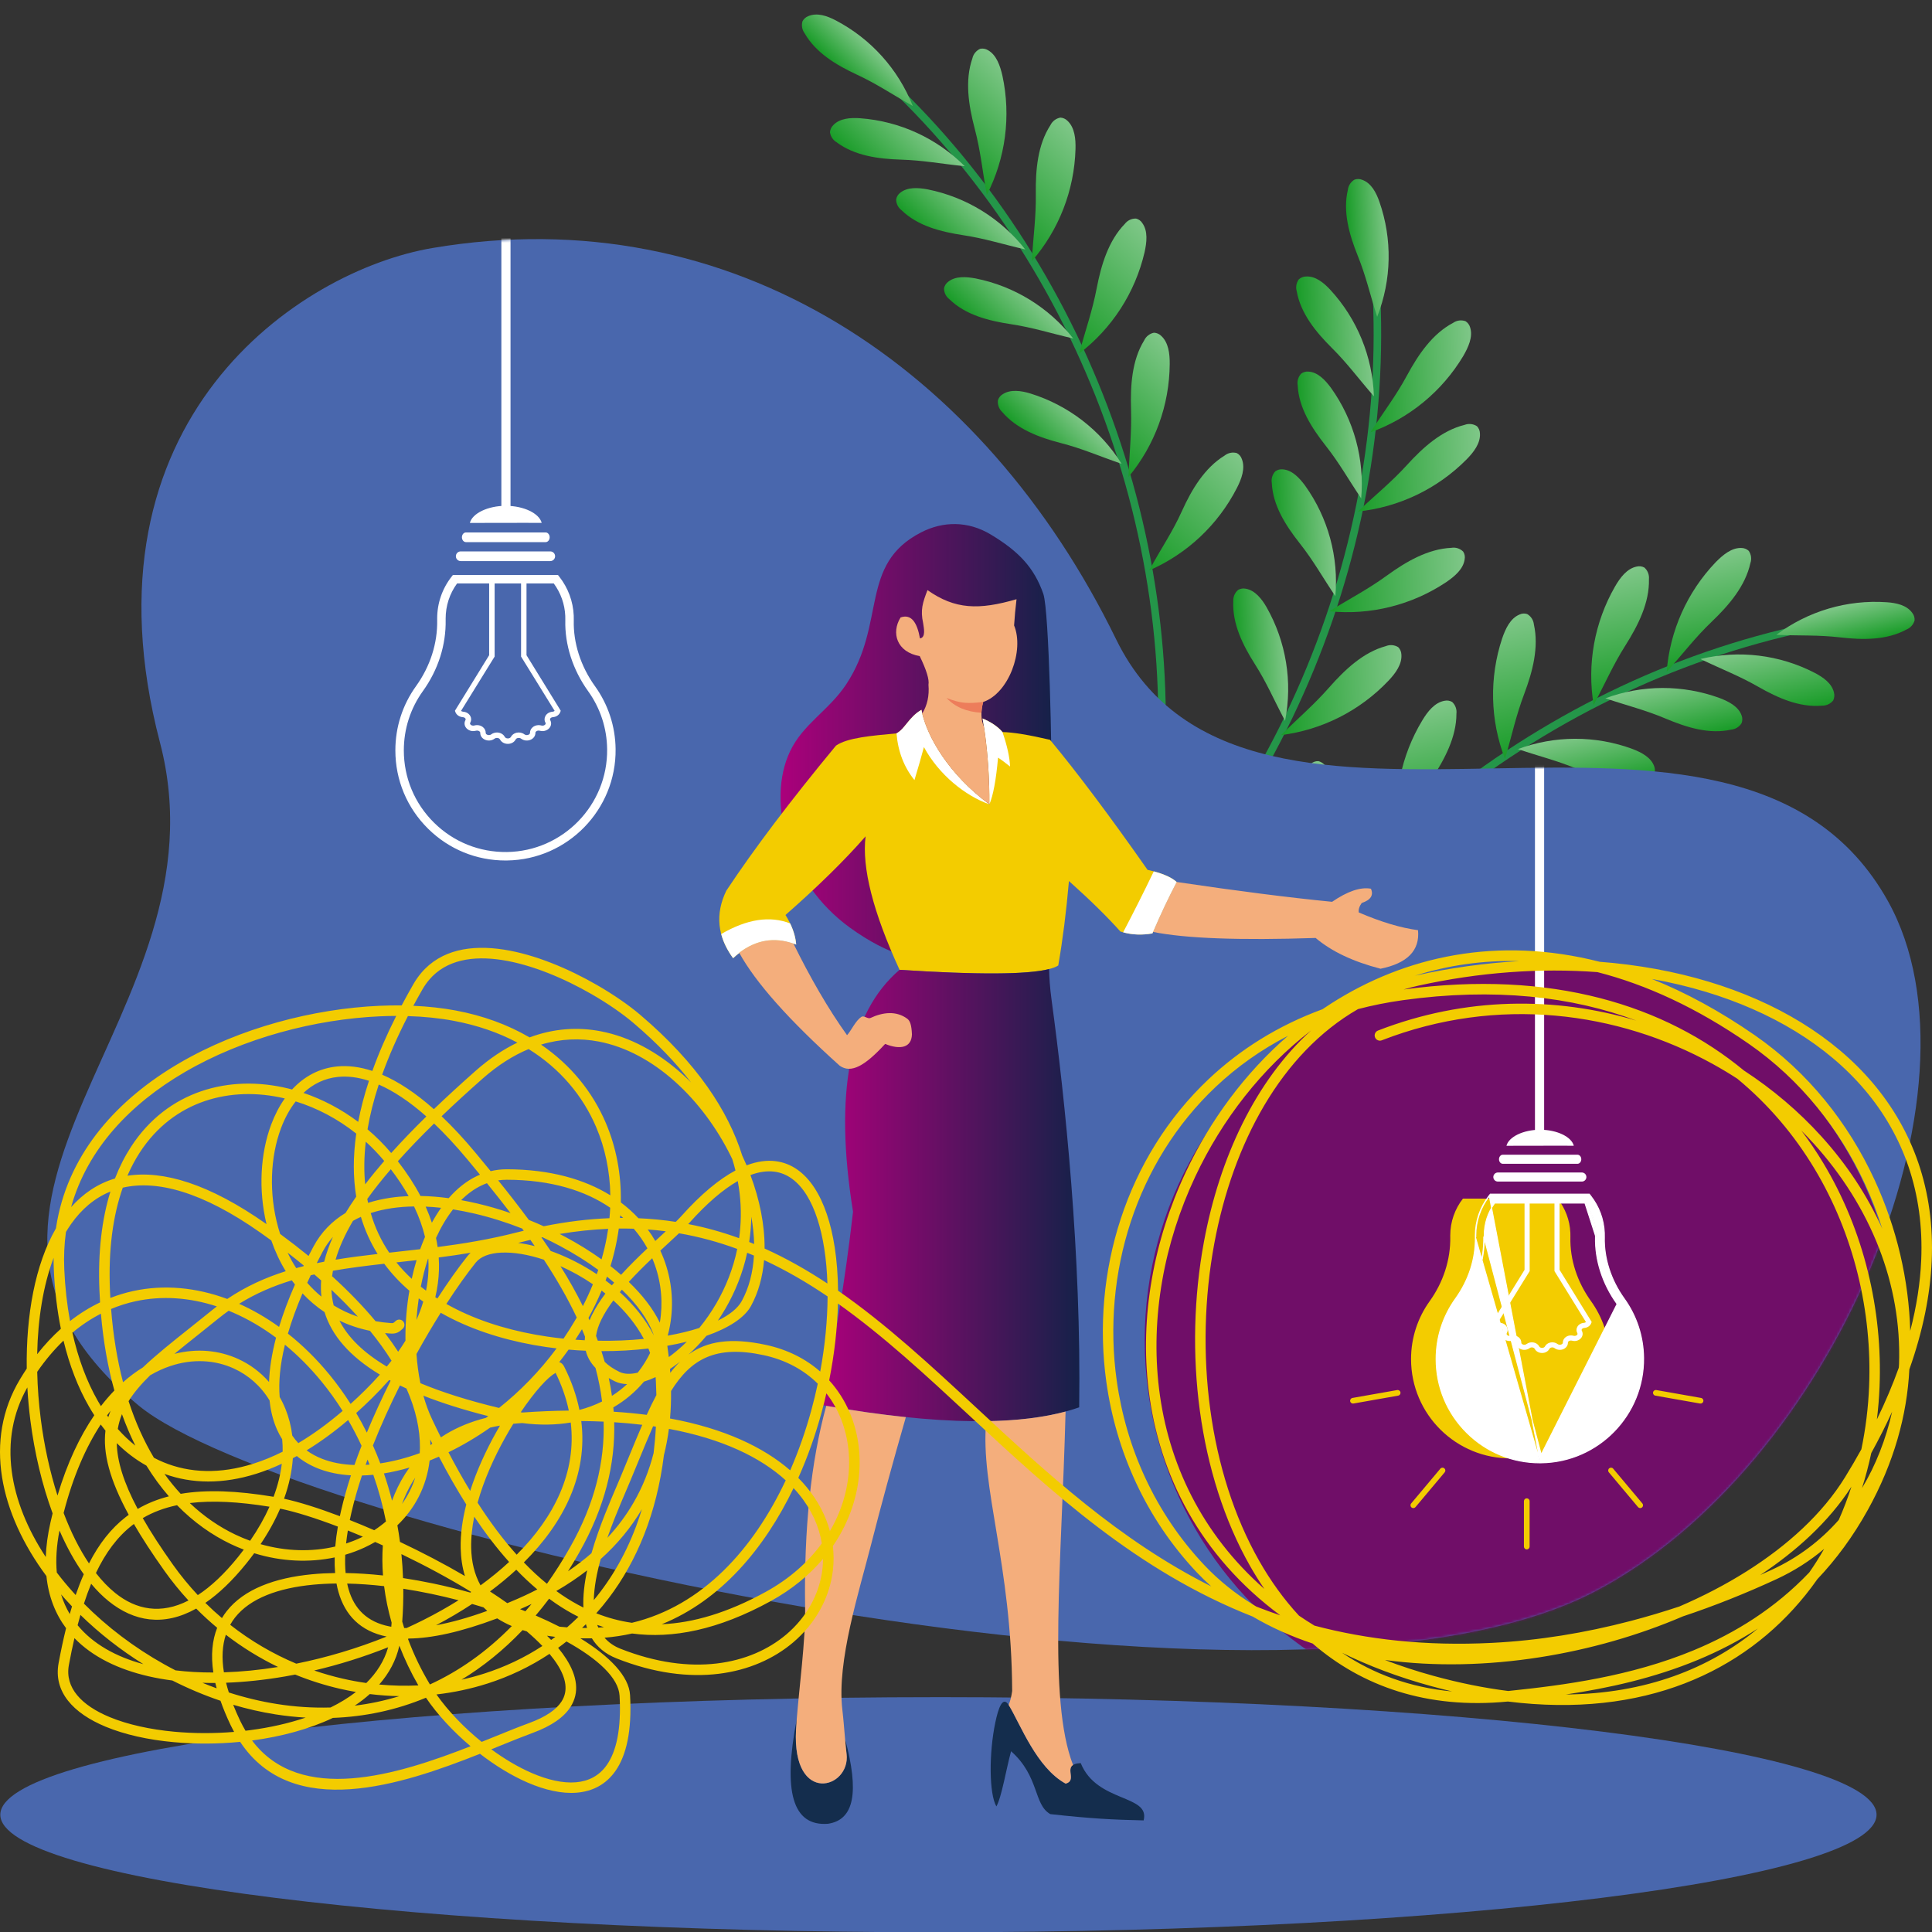 <svg width="800" height="800" viewBox="0 0 800 800" fill="none" xmlns="http://www.w3.org/2000/svg">
<rect x="0" y="0" width="800" height="800" fill="#333333" stroke="none"/>
<g clip-path="url(#clip0_317_921)">
<g clip-path="url(#clip1_317_921)">
<path d="M360.266 26.927C446.943 103.895 492.687 224.559 478.69 339.659" stroke="#249649" stroke-width="3.115" stroke-miterlimit="10"/>
<path d="M377.938 43.811C371.895 28.597 360.596 16.055 346.094 8.461C342.565 6.615 338.377 5.094 334.673 6.691C333.642 7.082 332.792 7.842 332.287 8.823C332.044 9.668 331.999 10.558 332.155 11.424C332.312 12.29 332.667 13.108 333.192 13.814C337.816 21.864 346.314 26.957 354.765 30.883C363.215 34.809 369.032 38.881 377.907 43.843" fill="url(#paint0_linear_317_921)"/>
<path d="M399.441 68.787C387.866 57.21 372.517 50.176 356.191 48.966C352.225 48.689 347.778 48.939 345.039 51.817C344.251 52.592 343.766 53.623 343.673 54.724C343.786 55.596 344.097 56.43 344.583 57.163C345.07 57.895 345.718 58.506 346.477 58.948C353.956 64.513 363.744 65.816 373.029 66.1C382.314 66.384 389.294 67.789 399.41 68.819" fill="url(#paint1_linear_317_921)"/>
<path d="M424.615 103.406C414.54 90.501 400.172 81.635 384.12 78.418C380.179 77.698 375.787 77.379 372.758 79.82C371.88 80.488 371.28 81.458 371.075 82.542C371.071 83.421 371.272 84.289 371.664 85.076C372.056 85.862 372.627 86.546 373.33 87.073C380.017 93.58 389.583 95.975 398.852 97.396C408.121 98.817 414.765 101.046 424.693 103.326" fill="url(#paint2_linear_317_921)"/>
<path d="M444.452 140.249C434.377 127.35 420.008 118.494 403.957 115.293C400.017 114.573 395.624 114.254 392.595 116.695C391.714 117.356 391.109 118.32 390.896 119.401C390.895 120.283 391.099 121.154 391.494 121.943C391.888 122.732 392.461 123.419 393.168 123.948C399.854 130.454 409.42 132.85 418.673 134.255C427.926 135.66 434.602 137.921 444.514 140.185" fill="url(#paint3_linear_317_921)"/>
<path d="M464.399 191.985C455.709 178.105 442.329 167.803 426.69 162.95C422.901 161.786 418.409 161.121 415.187 163.248C414.244 163.812 413.543 164.704 413.216 165.753C413.111 166.634 413.214 167.528 413.516 168.362C413.818 169.197 414.31 169.949 414.955 170.559C420.987 177.675 430.236 181.132 439.249 183.456C448.262 185.78 454.726 188.738 464.352 192.033" fill="url(#paint4_linear_317_921)"/>
<path d="M408.586 80.772C416.4 65.542 418.694 48.074 415.079 31.343C414.141 27.314 412.658 22.757 409.08 20.77C408.128 20.189 406.994 19.984 405.899 20.198C405.078 20.556 404.354 21.105 403.787 21.799C403.22 22.493 402.827 23.312 402.639 24.188C399.464 33.307 401.072 43.624 403.569 53.124C406.066 62.623 406.689 70.144 408.633 80.725" fill="url(#paint5_linear_317_921)"/>
<path d="M427.238 108.174C438.457 95.248 444.854 78.836 445.342 61.727C445.459 57.543 445.032 52.829 442.026 50.029C441.247 49.234 440.199 48.758 439.088 48.696C438.204 48.855 437.369 49.22 436.653 49.761C435.936 50.303 435.357 51.007 434.963 51.814C429.691 59.92 428.775 70.303 428.909 80.182C429.044 90.061 427.881 97.432 427.238 108.174Z" fill="url(#paint6_linear_317_921)"/>
<path d="M446.888 146.384C460.472 135.977 470.027 121.182 473.925 104.519C474.847 100.371 475.4 95.708 473.018 92.394C472.43 91.444 471.491 90.765 470.404 90.504C469.506 90.474 468.614 90.661 467.804 91.048C466.993 91.436 466.287 92.012 465.746 92.729C459.022 99.64 456 109.593 454.128 119.295C452.255 128.996 449.667 136.008 446.826 146.448" fill="url(#paint7_linear_317_921)"/>
<path d="M467.283 197.502C478.215 184.335 484.248 167.788 484.356 150.674C484.393 146.475 483.84 141.763 480.788 139.042C479.991 138.264 478.932 137.811 477.819 137.773C476.936 137.949 476.108 138.332 475.402 138.89C474.697 139.449 474.133 140.167 473.759 140.985C468.693 149.199 468.046 159.656 468.338 169.47C468.629 179.284 467.689 186.747 467.283 197.502Z" fill="url(#paint8_linear_317_921)"/>
<path d="M475.842 236.201C491.535 229.368 504.373 217.306 512.171 202.07C514.093 198.335 515.737 193.893 514.217 190.078C513.872 189.014 513.123 188.129 512.132 187.612C511.268 187.372 510.36 187.341 509.481 187.52C508.603 187.7 507.78 188.085 507.079 188.644C498.829 193.697 493.474 202.624 489.398 211.645C485.322 220.666 480.969 226.708 475.842 236.201Z" fill="url(#paint9_linear_317_921)"/>
<path d="M568.911 106.722C579.589 222.147 530.523 341.499 441.645 415.962" stroke="#249649" stroke-width="3.115" stroke-miterlimit="10"/>
<path d="M570.273 131.125C576.258 115.888 576.581 99.01 571.183 83.556C569.868 79.796 567.85 75.823 564.055 74.459C563.035 74.04 561.895 74.013 560.856 74.385C560.101 74.835 559.459 75.454 558.982 76.194C558.505 76.933 558.205 77.772 558.106 78.647C555.98 87.683 558.703 97.209 562.19 105.85C565.676 114.492 567.14 121.439 570.228 131.127" fill="url(#paint10_linear_317_921)"/>
<path d="M568.903 164.054C568.364 147.692 561.965 132.068 550.873 120.027C548.168 117.114 544.75 114.257 540.783 114.487C539.679 114.514 538.62 114.936 537.8 115.676C537.286 116.389 536.943 117.211 536.798 118.078C536.652 118.945 536.708 119.834 536.96 120.676C538.617 129.849 544.873 137.49 551.457 144.042C558.041 150.595 562.177 156.391 568.858 164.056" fill="url(#paint11_linear_317_921)"/>
<path d="M563.622 206.531C565.086 190.225 560.656 173.934 551.135 160.615C548.751 157.397 545.762 154.162 541.883 153.874C540.785 153.761 539.685 154.059 538.794 154.71C538.19 155.349 537.745 156.121 537.493 156.963C537.241 157.805 537.19 158.694 537.344 159.56C537.779 168.879 543.126 177.166 548.922 184.537C554.717 191.909 558.044 198.077 563.734 206.526" fill="url(#paint12_linear_317_921)"/>
<path d="M552.926 246.985C554.386 230.683 549.948 214.398 540.417 201.091C538.033 197.873 535.044 194.639 531.165 194.35C530.07 194.231 528.969 194.521 528.075 195.165C527.471 195.808 527.026 196.583 526.774 197.429C526.523 198.275 526.472 199.168 526.626 200.036C527.061 209.356 532.408 217.642 538.203 224.992C543.997 232.341 547.326 238.554 553.015 246.981" fill="url(#paint13_linear_317_921)"/>
<path d="M532.132 298.386C535.274 282.315 532.546 265.65 524.445 251.419C522.475 247.98 519.65 244.425 515.844 243.776C514.77 243.543 513.648 243.715 512.693 244.258C512.014 244.829 511.478 245.552 511.129 246.367C510.779 247.183 510.624 248.069 510.678 248.955C510.218 258.271 514.608 267.116 519.6 274.972C524.592 282.828 527.289 289.406 532.065 298.389" fill="url(#paint14_linear_317_921)"/>
<path d="M567.388 179.054C583.501 173.274 597.113 162.09 605.909 147.405C607.976 143.823 610.008 139.482 608.754 135.586C608.456 134.511 607.768 133.587 606.823 132.995C605.978 132.695 605.075 132.602 604.187 132.721C603.299 132.84 602.452 133.168 601.716 133.68C593.166 138.167 587.29 146.798 582.62 155.44C577.951 164.082 573.267 169.998 567.455 179.05" fill="url(#paint15_linear_317_921)"/>
<path d="M562.279 211.805C579.303 210.035 595.189 202.425 607.237 190.268C610.182 187.293 613.091 183.56 612.811 179.462C612.786 178.349 612.346 177.286 611.577 176.481C610.823 175.992 609.964 175.689 609.071 175.595C608.177 175.5 607.274 175.618 606.435 175.938C597.046 178.253 589.282 185.207 582.629 192.511C575.975 199.815 570.089 204.402 562.279 211.805Z" fill="url(#paint16_linear_317_921)"/>
<path d="M550.512 253.129C567.541 254.814 584.627 250.543 598.86 241.043C602.368 238.645 605.958 235.617 606.485 231.571C606.704 230.475 606.483 229.337 605.868 228.404C605.233 227.769 604.454 227.296 603.597 227.024C602.741 226.753 601.832 226.692 600.946 226.846C591.315 227.295 582.307 232.497 574.31 238.3C566.313 244.102 559.632 247.453 550.422 253.133" fill="url(#paint17_linear_317_921)"/>
<path d="M530.467 304.385C547.446 302.243 563.159 294.286 574.933 281.866C577.83 278.826 580.646 275.008 580.277 270.936C580.228 269.823 579.764 268.769 578.977 267.98C578.213 267.506 577.346 267.219 576.45 267.145C575.553 267.07 574.651 267.209 573.818 267.55C564.507 270.085 556.888 277.278 550.394 284.641C543.9 292.005 538.113 296.811 530.467 304.385Z" fill="url(#paint18_linear_317_921)"/>
<path d="M510.269 338.486C526.395 344.222 544.011 344.19 560.115 338.396C564.072 336.983 568.308 334.863 569.805 331.04C570.28 330.027 570.338 328.869 569.968 327.814C569.501 327.049 568.859 326.405 568.095 325.936C567.332 325.467 566.467 325.185 565.574 325.115C556.098 323.166 546.087 326.023 536.947 329.824C527.806 333.624 520.499 335.06 510.269 338.486Z" fill="url(#paint19_linear_317_921)"/>
<path d="M759.471 257.693C645.335 277.941 543.223 356.843 494.935 462.257" stroke="#249649" stroke-width="3.115" stroke-miterlimit="10"/>
<path d="M735.577 262.837C748.687 253.033 764.878 248.255 781.21 249.371C785.183 249.644 789.548 250.538 791.869 253.837C792.543 254.71 792.87 255.802 792.787 256.902C792.552 257.75 792.125 258.532 791.538 259.188C790.952 259.844 790.221 260.355 789.405 260.683C781.253 265.124 771.346 265.019 762.09 263.943C752.834 262.868 745.747 263.295 735.587 262.881" fill="url(#paint20_linear_317_921)"/>
<path d="M704.185 272.873C720.106 269.063 736.867 271.098 751.414 278.608C754.938 280.447 758.598 282.986 759.426 286.872C759.693 287.945 759.566 289.077 759.069 290.064C758.517 290.748 757.815 291.296 757.018 291.666C756.22 292.036 755.348 292.217 754.47 292.197C745.185 293.027 736.161 289.016 728.1 284.401C720.038 279.785 713.355 277.331 704.195 272.916" fill="url(#paint21_linear_317_921)"/>
<path d="M664.62 289.206C679.957 283.479 696.84 283.44 712.204 289.096C715.938 290.544 719.848 292.57 721.153 296.235C721.552 297.264 721.556 298.404 721.164 299.435C720.707 300.187 720.081 300.821 719.336 301.286C718.59 301.752 717.746 302.036 716.871 302.117C707.768 304.164 698.363 301.2 689.72 297.562C681.077 293.924 674.249 292.348 664.595 289.097" fill="url(#paint22_linear_317_921)"/>
<path d="M628.439 310.227C643.773 304.504 660.652 304.475 676.006 310.144C679.741 311.592 683.651 313.618 684.955 317.282C685.36 318.307 685.372 319.445 684.988 320.478C684.527 321.23 683.897 321.865 683.148 322.332C682.399 322.798 681.552 323.083 680.673 323.164C671.571 325.211 662.165 322.248 653.544 318.605C644.923 314.961 638.051 313.395 628.419 310.14" fill="url(#paint23_linear_317_921)"/>
<path d="M584.373 343.882C599.04 336.599 615.833 334.819 631.7 338.865C635.538 339.855 639.714 341.639 641.347 345.138C641.855 346.111 641.987 347.239 641.716 348.303C641.344 349.109 640.79 349.817 640.096 350.37C639.402 350.924 638.588 351.307 637.72 351.49C628.857 354.398 619.166 352.506 610.269 349.771C601.372 347.036 594.315 346.175 584.388 343.947" fill="url(#paint24_linear_317_921)"/>
<path d="M690.121 278.303C691.43 261.235 698.613 245.148 710.447 232.78C713.355 229.838 717.003 226.73 721.092 226.909C722.207 226.911 723.281 227.331 724.102 228.085C724.614 228.82 724.944 229.667 725.064 230.555C725.184 231.443 725.091 232.346 724.793 233.191C722.728 242.624 715.96 250.575 708.862 257.364C701.764 264.154 697.298 270.237 690.106 278.238" fill="url(#paint25_linear_317_921)"/>
<path d="M659.89 291.897C657.091 275.012 660.225 257.678 668.76 242.842C670.85 239.215 673.68 235.422 677.707 234.607C678.786 234.337 679.928 234.48 680.908 235.008C681.579 235.606 682.099 236.354 682.426 237.191C682.753 238.028 682.879 238.93 682.792 239.824C683.044 249.49 678.393 258.818 673.11 267.167C667.827 275.516 664.961 282.406 659.89 291.897Z" fill="url(#paint26_linear_317_921)"/>
<path d="M623.153 314.181C617.021 298.205 616.619 280.597 622.013 264.357C623.397 260.34 625.367 256.076 629.13 254.498C630.128 253.996 631.284 253.909 632.347 254.255C633.128 254.699 633.79 255.325 634.278 256.079C634.766 256.834 635.066 257.694 635.152 258.589C637.267 267.996 634.635 278.059 631.155 287.307C627.676 296.554 626.213 303.884 623.172 314.268" fill="url(#paint27_linear_317_921)"/>
<path d="M579.029 347.075C576.601 330.134 580.116 312.876 588.978 298.235C591.142 294.637 594.079 290.91 598.103 290.188C599.19 289.941 600.329 290.109 601.298 290.66C601.958 291.271 602.463 292.031 602.773 292.876C603.082 293.721 603.187 294.628 603.078 295.521C603.098 305.171 598.178 314.422 592.795 322.633C587.412 330.845 584.309 337.697 579.029 347.075Z" fill="url(#paint28_linear_317_921)"/>
<path d="M551.488 375.577C541.689 361.544 537.058 344.548 538.384 327.484C538.7 323.295 539.623 318.649 542.914 316.193C543.764 315.467 544.866 315.104 545.981 315.183C546.843 315.43 547.633 315.879 548.288 316.491C548.943 317.103 549.443 317.862 549.748 318.705C554.135 327.327 554.028 337.738 552.782 347.558C551.536 357.378 552.085 364.805 551.488 375.577Z" fill="url(#paint29_linear_317_921)"/>
<path fill-rule="evenodd" clip-rule="evenodd" d="M179.121 102.688C303.46 81.691 407.358 152.443 462.141 264.685C489.54 320.82 553.581 319.369 618.711 318.176C683.803 316.99 749.99 316.067 781.772 373.164C825.164 451.12 758.288 607.992 660.224 659.079C526.942 728.514 117.203 631.569 57.394 581.981C-44.807 497.25 95.929 420.875 66.246 307.489C31.227 173.728 124.173 111.967 179.121 102.688Z" fill="#4967AD"/>
<path fill-rule="evenodd" clip-rule="evenodd" d="M388.585 702.758C603.121 702.758 777.038 724.552 777.038 751.436C777.038 778.32 603.121 800.118 388.585 800.118C174.048 800.118 0.131 778.32 0.131 751.44C0.131 724.559 174.048 702.762 388.585 702.762V702.758Z" fill="#4967AD"/>
<path fill-rule="evenodd" clip-rule="evenodd" d="M432.024 245.928C428.228 235.017 421.802 228.269 410.208 221.302C400.844 215.682 390.558 215.753 381.426 220.438C355.582 233.715 367.196 257.87 350.413 283.34C343.234 294.199 332.497 299.754 327.115 311.175C317.371 331.753 325.852 365.266 351.954 384.13C415.886 430.345 435.253 344.7 435.439 326.932C435.588 313.727 434.46 252.959 432.024 245.934V245.928Z" fill="url(#paint30_linear_317_921)"/>
<path fill-rule="evenodd" clip-rule="evenodd" d="M381.542 293.928C376.341 296.919 374.749 301.843 371.23 303.673C361.021 304.64 350.955 305.42 346.16 308.745C327.418 331.398 312.279 351.429 300.743 368.83C296.077 378.478 297.018 387.784 303.56 396.762C311.59 389.344 320.297 387.468 329.687 391.135C329.371 387.21 327.902 383.131 325.259 378.877C338.748 367.038 349.795 356.192 358.418 346.318C356.826 359.272 361.511 377.691 372.487 401.582C410.672 404.076 432.572 403.464 438.204 399.778C440.06 389.092 441.536 377.44 442.625 364.815C451.39 372.658 458.493 379.625 463.925 385.715C468.044 387.069 472.465 387.333 477.189 386.514C480.534 378.678 483.879 371.575 487.243 365.214C484.923 363.12 480.908 361.451 475.185 360.194C459.595 337.959 446.131 320.004 434.801 306.341C426.004 304.285 419.437 303.215 415.106 303.125C413.25 300.94 410.511 299.059 406.87 297.499C408.99 309.177 409.796 323.175 409.68 333.068C393.007 320.842 383.623 304.878 381.548 293.928H381.542Z" fill="#F3CC00"/>
<path fill-rule="evenodd" clip-rule="evenodd" d="M353.223 501.767C345.303 452.715 351.728 419.318 372.487 401.582C404.737 403.683 425.366 403.574 434.396 401.273C434.492 404.727 434.718 408.794 435.446 414.137C441.059 455.487 447.781 519.683 446.866 582.745C424.11 590.743 388.476 590.402 339.96 581.74C345.502 557.211 349.917 530.549 353.223 501.76V501.767Z" fill="url(#paint31_linear_317_921)"/>
<path fill-rule="evenodd" clip-rule="evenodd" d="M415.102 303.125C417.067 308.88 418.111 313.637 418.24 317.394C415.998 315.609 414.335 314.384 413.271 313.727C412.453 322.969 411.254 329.42 409.675 333.074C409.791 323.181 408.986 309.183 406.865 297.505C410.507 299.065 413.252 300.94 415.102 303.132V303.125Z" fill="white"/>
<path fill-rule="evenodd" clip-rule="evenodd" d="M381.544 293.928C383.619 304.878 393.003 320.842 409.676 333.068C399.712 329.523 388.82 320.868 382.575 309.351C381.544 313.25 380.236 317.8 378.657 323.014C374.32 317.639 371.845 311.194 371.226 303.666C374.745 301.836 376.343 296.912 381.538 293.922L381.544 293.928Z" fill="white"/>
<path fill-rule="evenodd" clip-rule="evenodd" d="M328.552 390.716C335.203 404.315 342.995 417.868 350.742 428.65C352.52 426.749 354.235 422.612 356.755 421.033C357.76 420.401 359.358 422.025 360.422 421.529C365.507 419.131 371.146 418.442 375.696 421.851C376.836 422.708 377.449 424.384 377.616 428.347C377.423 433.793 372.854 434.831 366.512 432.266C358.018 441.533 352.359 444.55 347.725 441.308C326.76 422.489 312.878 406.88 306.079 394.499C313.078 389.182 320.567 387.919 328.552 390.71V390.716Z" fill="#F4AE7C"/>
<path fill-rule="evenodd" clip-rule="evenodd" d="M544.778 388.39C513.366 389.434 490.925 388.602 477.456 385.895C480.704 378.304 483.965 371.408 487.245 365.214C512.296 368.933 533.751 371.672 551.596 373.418C558.009 369.029 563.371 367.218 567.67 367.992C568.856 370.699 567.586 372.671 563.854 373.915C562.849 375.32 562.45 376.628 562.649 377.833C571.936 381.803 580.115 384.246 587.165 385.167C587.99 393.533 582.828 398.856 571.659 401.131C560.278 398.192 551.313 393.939 544.771 388.383L544.778 388.39Z" fill="#F4AE7C"/>
<path fill-rule="evenodd" clip-rule="evenodd" d="M349.942 720.123C355.794 741.964 353.822 753.604 342.782 755.195C328.127 756.252 324.157 741.777 329.906 711.938C329.777 713.569 329.68 715.07 329.615 716.417C327.998 747.661 352.237 740.669 350.555 726.278C350.316 724.273 350.123 722.217 349.942 720.123Z" fill="#142D4D"/>
<path fill-rule="evenodd" clip-rule="evenodd" d="M350.555 726.284C352.244 740.675 327.998 747.668 329.616 716.423C329.674 715.076 329.777 713.575 329.906 711.944C330.898 699.216 333.592 678.824 333.386 665.973C332.87 633.137 335.784 605.186 342.138 582.133C353.887 584.189 364.875 585.749 375.097 586.799C369.574 605.992 364.785 623.547 360.725 639.466C355.75 659.019 346.456 687.944 348.783 707.8C349.279 712.054 349.588 716.172 349.93 720.123C350.11 722.217 350.304 724.273 350.542 726.277L350.555 726.284Z" fill="#F4AE7C"/>
<path fill-rule="evenodd" clip-rule="evenodd" d="M447.5 730.054C439.038 730.512 446.759 737.085 441.255 738.567C429.223 731.987 422.559 714.045 417.751 706.124C415.224 701.955 413.394 707.259 412.15 713.194C409.469 725.942 409.547 742.776 412.576 748.003C414.78 744.168 416.668 732.368 418.672 725.149C430.486 735.654 427.901 747.236 434.913 751.186C451.715 753.043 460.796 753.507 473.55 753.79C476.353 742.944 454.17 746.604 447.506 730.06L447.5 730.054Z" fill="#142D4D"/>
<path fill-rule="evenodd" clip-rule="evenodd" d="M441.229 584.492C439.625 647.516 433.811 703.676 444.323 730.834C441.403 732.722 445.766 737.356 441.262 738.568C429.223 731.988 422.559 714.045 417.751 706.125C417.725 706.08 417.699 706.035 417.674 705.989C418.344 704.314 418.821 702.387 419.117 700.215C418.905 647.941 405.835 615.704 408.361 588.481C421.083 588.295 432.039 586.961 441.229 584.492Z" fill="#F4AE7C"/>
<path fill-rule="evenodd" clip-rule="evenodd" d="M465.062 386.057C469.29 378.02 473.524 369.61 477.758 360.819C482.128 361.986 485.286 363.455 487.245 365.214C483.971 371.414 480.71 378.304 477.455 385.896C477.372 386.102 477.281 386.308 477.191 386.514C472.905 387.256 468.858 387.107 465.062 386.057Z" fill="white"/>
<path fill-rule="evenodd" clip-rule="evenodd" d="M327.186 382.37C328.63 385.38 329.461 388.3 329.687 391.135C329.306 390.987 328.926 390.845 328.552 390.716C320.567 387.926 313.078 389.189 306.079 394.506C306.099 394.538 306.112 394.564 306.131 394.596C305.267 395.254 304.41 395.975 303.559 396.762C301.162 393.468 299.519 390.136 298.629 386.766C309.289 380.559 318.814 379.096 327.186 382.37Z" fill="white"/>
<path fill-rule="evenodd" clip-rule="evenodd" d="M407.117 290.667C406.047 294.695 406.163 298.117 407.439 300.94C409.128 311.845 409.779 324.129 409.669 333.068C393.75 321.396 384.483 306.322 381.866 295.449C383.98 292.053 384.837 288.083 384.457 283.539C384.844 281.413 383.639 277.462 380.835 271.681C371.303 270.031 368.944 262.033 372.908 255.678C377.361 254.106 379.765 257.747 380.938 264.347C383.477 263.967 382.511 259.919 382.247 258.018C381.054 252.521 382.047 249.562 384.051 244.355C395.491 252.398 405.3 252.649 420.922 248.119C420.464 251.863 420.129 255.485 419.916 258.972C424.202 269.399 417.654 287.136 407.111 290.674L407.117 290.667Z" fill="#F4AE7C"/>
<path fill-rule="evenodd" clip-rule="evenodd" d="M407.117 290.667C400.73 291.389 397.836 291.344 391.933 288.992C395.394 292.73 400.214 294.779 406.401 295.134C406.459 293.741 406.698 292.253 407.117 290.667Z" fill="#ED7D5B"/>
<path d="M190.77 232.333C189.663 232.333 188.765 231.434 188.765 230.328C188.765 229.221 189.663 228.323 190.77 228.323H227.851C228.957 228.323 229.856 229.221 229.856 230.328C229.856 231.434 228.957 232.333 227.851 232.333H190.77Z" fill="white"/>
<path d="M192.943 224.483C192.021 224.483 191.27 223.585 191.27 222.478C191.27 221.372 192.021 220.473 192.943 220.473H225.93C226.852 220.473 227.603 221.372 227.603 222.478C227.603 223.585 226.852 224.483 225.93 224.483H192.943Z" fill="white"/>
<path d="M194.565 216.533C195.541 212.6 201.962 209.448 209.436 209.448C216.91 209.448 223.304 212.59 224.3 216.51C222.265 216.5 219.529 216.497 216.434 216.497C209.661 216.497 201.171 216.517 194.569 216.533H194.565Z" fill="white"/>
<path d="M202.559 238.848H204.816V271.868L190.911 294.357C191.125 294.555 191.447 294.682 191.819 294.712C193.1 294.809 194.193 295.48 194.747 296.503C195.219 297.381 195.213 298.387 194.723 299.262C194.582 299.514 194.606 299.738 194.79 299.976C195.068 300.332 195.709 300.617 196.446 300.409C197.637 300.074 198.961 300.315 199.903 301.039C200.695 301.646 201.137 302.531 201.124 303.467C201.117 303.846 201.419 304.077 201.674 304.205C202.137 304.436 202.881 304.496 203.427 304.077C204.313 303.4 205.523 303.145 206.663 303.4C207.719 303.635 208.584 304.272 209.037 305.143C209.232 305.522 209.724 305.767 210.291 305.767C210.858 305.767 211.347 305.522 211.545 305.143C211.998 304.272 212.863 303.635 213.916 303.4C215.056 303.145 216.266 303.4 217.151 304.077C217.701 304.496 218.446 304.439 218.905 304.208C219.16 304.08 219.462 303.846 219.458 303.47C219.445 302.535 219.887 301.653 220.679 301.043C221.618 300.318 222.942 300.077 224.132 300.412C224.87 300.62 225.51 300.335 225.789 299.98C225.973 299.745 225.997 299.517 225.856 299.266C225.37 298.39 225.359 297.385 225.832 296.506C226.382 295.483 227.475 294.813 228.756 294.715C229.132 294.689 229.45 294.558 229.665 294.36L215.76 271.871V238.851H218.016V271.312L232.183 294.296L232.019 294.789C231.579 296.016 230.392 296.855 228.927 296.965C228.417 297.006 228.002 297.234 227.817 297.576C227.707 297.777 227.71 297.968 227.824 298.172C228.411 299.225 228.31 300.426 227.552 301.381C226.798 302.334 225.259 303.075 223.515 302.585C223.006 302.441 222.429 302.538 222.047 302.83C221.889 302.951 221.701 303.155 221.705 303.433C221.725 304.604 221.054 305.646 219.914 306.22C218.586 306.887 216.923 306.746 215.773 305.864C215.418 305.589 214.891 305.489 214.402 305.599C213.999 305.69 213.684 305.901 213.54 306.179C212.953 307.316 211.706 308.02 210.284 308.02C208.863 308.02 207.619 307.316 207.029 306.179C206.888 305.905 206.566 305.687 206.167 305.599C205.677 305.489 205.151 305.589 204.792 305.864C203.645 306.746 201.979 306.887 200.651 306.22C199.511 305.646 198.841 304.604 198.861 303.433C198.864 303.155 198.676 302.951 198.519 302.83C198.14 302.538 197.563 302.441 197.05 302.585C195.303 303.078 193.764 302.334 193.01 301.381C192.255 300.426 192.155 299.229 192.738 298.172C192.852 297.968 192.855 297.78 192.745 297.576C192.56 297.234 192.145 297.006 191.635 296.965C190.176 296.855 188.993 296.02 188.543 294.789L188.379 294.3L202.546 271.315V238.854L202.559 238.848Z" fill="white"/>
<path d="M209.305 356.314C197.241 356.314 185.894 351.666 177.294 343.183C168.536 334.546 163.711 323.015 163.711 310.713C163.711 301.11 166.662 291.926 172.244 284.15C178.169 275.895 181.207 266.403 181.029 256.696C181.026 256.518 181.023 256.34 181.023 256.162C181.023 249.798 183.091 243.783 187.004 238.77L187.531 238.096H231.046L231.572 238.767C235.247 243.451 237.32 249.041 237.571 254.929C237.598 255.576 237.605 256.236 237.588 256.89C237.35 266.252 240.465 275.925 246.359 284.123C251.838 291.741 254.792 300.744 254.906 310.149C255.208 335.25 235.046 355.958 209.959 356.307C209.741 356.307 209.523 356.31 209.305 356.31V356.314ZM189.261 241.604C186.163 245.852 184.533 250.868 184.533 256.162C184.533 256.317 184.533 256.468 184.536 256.622C184.728 267.097 181.462 277.323 175.091 286.195C169.941 293.371 167.218 301.851 167.218 310.713C167.218 322.066 171.671 332.712 179.755 340.685C187.839 348.655 198.535 352.947 209.912 352.803C233.068 352.481 251.68 333.365 251.402 310.196C251.298 301.512 248.569 293.207 243.516 286.175C237.175 277.357 233.826 266.926 234.084 256.806C234.097 256.233 234.094 255.653 234.067 255.083C233.859 250.211 232.223 245.57 229.319 241.61H189.258L189.261 241.604Z" fill="white"/>
<mask id="mask0_317_921" style="mask-type:alpha" maskUnits="userSpaceOnUse" x="19" y="99" width="777" height="585">
<path fill-rule="evenodd" clip-rule="evenodd" d="M179.121 102.688C303.46 81.691 407.358 152.443 462.141 264.685C489.54 320.82 553.581 319.369 618.711 318.176C683.803 316.99 749.99 316.067 781.772 373.164C825.164 451.12 758.288 607.992 660.224 659.079C526.942 728.514 117.203 631.569 57.394 581.981C-44.807 497.25 95.929 420.875 66.246 307.489C31.227 173.728 124.173 111.967 179.121 102.688Z" fill="#4967AD"/>
</mask>
<g mask="url(#mask0_317_921)">
<circle cx="630" cy="555" r="156" fill="#700E68"/>
<path d="M211.198 96V95.802H211H208H207.802V96V213V213.198H208H211H211.198V213V96Z" fill="white" stroke="white" stroke-width="0.396"/>
<path d="M632.201 620.425C632.849 620.425 633.377 620.95 633.377 621.601V640.399C633.377 641.046 632.852 641.575 632.201 641.575C631.553 641.575 631.025 641.05 631.025 640.399V621.601C631.025 620.954 631.55 620.425 632.201 620.425Z" fill="#F3CC00"/>
<path d="M598.068 608.002C598.565 608.42 598.631 609.159 598.213 609.656L586.129 624.054C585.71 624.551 584.972 624.617 584.475 624.199C583.978 623.78 583.912 623.041 584.33 622.545L596.414 608.146C596.832 607.649 597.571 607.583 598.068 608.002Z" fill="#F3CC00"/>
<path d="M579.906 576.545C580.019 577.183 579.592 577.793 578.953 577.906L560.442 581.17C559.804 581.284 559.194 580.856 559.08 580.218C558.967 579.579 559.395 578.969 560.033 578.856L578.544 575.592C579.183 575.479 579.793 575.907 579.906 576.545Z" fill="#F3CC00"/>
<path d="M666.334 608.002C666.83 607.583 667.572 607.649 667.988 608.146L680.072 622.545C680.49 623.041 680.424 623.784 679.927 624.199C679.43 624.617 678.688 624.551 678.273 624.054L666.189 609.656C665.771 609.159 665.837 608.417 666.334 608.002Z" fill="#F3CC00"/>
<path d="M684.496 576.545C684.609 575.907 685.219 575.479 685.857 575.592L704.369 578.856C705.007 578.969 705.435 579.579 705.322 580.218C705.208 580.856 704.598 581.284 703.96 581.17L685.449 577.906C684.81 577.793 684.383 577.183 684.496 576.545Z" fill="#F3CC00"/>
<path d="M620.235 489.264C619.197 489.264 618.354 488.422 618.354 487.384C618.354 486.346 619.197 485.504 620.235 485.504H655.009C656.047 485.504 656.889 486.346 656.889 487.384C656.889 488.422 656.047 489.264 655.009 489.264H620.235Z" fill="white"/>
<path d="M622.272 481.903C621.407 481.903 620.703 481.061 620.703 480.023C620.703 478.985 621.407 478.143 622.272 478.143H653.207C654.072 478.143 654.776 478.985 654.776 480.023C654.776 481.061 654.072 481.903 653.207 481.903H622.272Z" fill="white"/>
<path d="M623.794 474.448C624.709 470.759 630.731 467.803 637.74 467.803C644.749 467.803 650.745 470.75 651.679 474.426C649.77 474.416 647.204 474.413 644.302 474.413C637.95 474.413 629.989 474.432 623.797 474.448H623.794Z" fill="white"/>
<path d="M600.525 512.074C600.701 521.683 597.582 531.006 591.979 538.814C587.136 545.559 584.284 553.829 584.284 562.765C584.284 585.669 603.013 604.199 625.989 603.882C648.557 603.567 666.791 584.83 666.518 562.259C666.411 553.508 663.571 545.414 658.811 538.792C653.245 531.05 650.031 521.784 650.273 512.25C650.289 511.678 650.283 511.102 650.258 510.52C650.031 505.187 648.088 500.273 644.981 496.311H605.777C602.481 500.531 600.516 505.838 600.516 511.608C600.516 511.762 600.516 511.92 600.519 512.074H600.525Z" fill="#F3CC00"/>
<path d="M631.29 495.374H633.407V526.34L620.367 547.43C620.568 547.615 620.87 547.735 621.219 547.763C622.42 547.854 623.445 548.483 623.964 549.442C624.407 550.266 624.401 551.209 623.942 552.03C623.81 552.266 623.832 552.477 624.005 552.7C624.266 553.033 624.866 553.3 625.558 553.106C626.674 552.791 627.916 553.017 628.8 553.697C629.542 554.266 629.957 555.096 629.945 555.973C629.938 556.329 630.221 556.546 630.46 556.665C630.894 556.882 631.592 556.939 632.105 556.546C632.935 555.91 634.07 555.671 635.139 555.91C636.13 556.13 636.941 556.728 637.366 557.545C637.548 557.901 638.01 558.13 638.542 558.13C639.073 558.13 639.532 557.901 639.718 557.545C640.142 556.728 640.953 556.13 641.941 555.91C643.01 555.671 644.145 555.91 644.975 556.546C645.491 556.939 646.189 556.885 646.62 556.668C646.859 556.549 647.142 556.329 647.138 555.976C647.126 555.099 647.541 554.272 648.283 553.7C649.163 553.021 650.405 552.794 651.522 553.109C652.213 553.304 652.814 553.036 653.075 552.703C653.248 552.483 653.27 552.269 653.138 552.033C652.682 551.213 652.673 550.269 653.116 549.445C653.632 548.486 654.657 547.857 655.858 547.766C656.21 547.741 656.509 547.618 656.71 547.433L643.67 526.343V495.377H645.786V525.818L659.071 547.373L658.917 547.835C658.505 548.986 657.392 549.772 656.018 549.876C655.54 549.914 655.15 550.128 654.977 550.448C654.874 550.637 654.877 550.816 654.984 551.008C655.534 551.996 655.44 553.121 654.729 554.017C654.022 554.91 652.578 555.605 650.943 555.146C650.465 555.011 649.924 555.102 649.566 555.376C649.418 555.489 649.242 555.681 649.245 555.942C649.264 557.039 648.635 558.017 647.566 558.555C646.321 559.181 644.761 559.048 643.683 558.221C643.349 557.964 642.856 557.869 642.397 557.973C642.019 558.058 641.724 558.256 641.588 558.517C641.038 559.583 639.868 560.243 638.535 560.243C637.202 560.243 636.035 559.583 635.482 558.517C635.35 558.259 635.048 558.055 634.674 557.973C634.215 557.869 633.721 557.964 633.385 558.221C632.309 559.048 630.746 559.181 629.501 558.555C628.432 558.017 627.803 557.039 627.822 555.942C627.825 555.681 627.649 555.489 627.501 555.376C627.146 555.102 626.605 555.011 626.124 555.146C624.486 555.608 623.043 554.91 622.335 554.017C621.628 553.121 621.533 551.999 622.08 551.008C622.187 550.816 622.19 550.64 622.087 550.448C621.914 550.128 621.524 549.914 621.046 549.876C619.678 549.772 618.568 548.989 618.147 547.835L617.993 547.376L631.278 525.821V495.38L631.29 495.374Z" fill="white"/>
<path d="M637.815 605.731H637.617C626.251 605.731 615.561 601.352 607.458 593.36C599.207 585.223 594.661 574.358 594.661 562.769C594.661 553.722 597.441 545.069 602.701 537.743C608.233 530.034 611.068 521.174 610.902 512.116L610.902 512.115M637.815 605.731L616.703 495.302C613.034 500.003 611.094 505.644 611.094 511.612C611.094 511.779 611.097 511.945 611.1 512.112L610.902 512.115M637.815 605.731V605.727M637.815 605.731L672.366 537.833C677.504 544.977 680.274 553.42 680.381 562.24C680.664 585.78 661.757 605.2 638.23 605.527C638.128 605.527 638.026 605.527 637.923 605.528C637.821 605.529 637.719 605.53 637.617 605.53H637.815V605.533V605.727M610.902 512.115L610.902 512.115C610.899 511.949 610.896 511.78 610.896 511.612C610.896 505.6 612.851 499.916 616.547 495.18L616.547 495.18L617.041 494.548L617.1 494.472H617.197H658.005H658.102L658.161 494.547L658.655 495.176L658.655 495.176C662.126 499.601 664.084 504.883 664.322 510.446L664.322 510.447C664.347 511.058 664.354 511.681 664.338 512.299C664.116 521.032 667.022 530.062 672.527 537.718C677.688 544.895 680.472 553.377 680.579 562.238C680.863 585.886 661.869 605.396 638.233 605.724L638.23 605.724C638.129 605.724 638.027 605.725 637.925 605.726C637.888 605.726 637.852 605.727 637.815 605.727M610.902 512.115L637.815 605.727M669.699 539.758C663.753 531.488 660.612 521.705 660.854 512.216C660.867 511.678 660.864 511.134 660.838 510.599C660.643 506.031 659.109 501.679 656.386 497.965V498.163H656.285M669.699 539.758L656.285 498.163M669.699 539.758C674.438 546.352 676.998 554.14 677.095 562.284C677.356 584.012 659.901 601.939 638.186 602.241M669.699 539.758L638.186 602.241M656.285 498.163H618.916C616.076 502.094 614.584 506.725 614.584 511.612C614.584 511.757 614.584 511.896 614.587 512.038L614.587 512.039C614.767 521.907 611.69 531.539 605.692 539.892C600.886 546.587 598.346 554.499 598.346 562.769C598.346 573.363 602.5 583.295 610.044 590.736C617.587 598.173 627.567 602.177 638.183 602.043C659.79 601.742 677.157 583.906 676.897 562.287C676.8 554.183 674.254 546.434 669.539 539.873C663.569 531.571 660.413 521.747 660.656 512.211C660.669 511.677 660.666 511.138 660.641 510.609L660.641 510.608C660.449 506.112 658.949 501.827 656.285 498.163ZM638.186 602.241C627.517 602.376 617.486 598.351 609.905 590.877C602.324 583.399 598.148 573.416 598.148 562.769C598.148 554.458 600.701 546.506 605.531 539.777C611.505 531.456 614.568 521.866 614.389 512.043L638.186 602.241Z" fill="white" stroke="white" stroke-width="0.396"/>
<path d="M639.198 314V313.802H639H636H635.802V314V468V468.198H636H639H639.198V468V314Z" fill="white" stroke="white" stroke-width="0.396"/>
</g>
</g>
<path fill-rule="evenodd" clip-rule="evenodd" d="M572.176 430.773C571.061 431.207 569.8 430.651 569.366 429.536C568.932 428.416 569.488 427.159 570.604 426.725C606.899 412.642 644.234 412.642 677.617 422.626C650.987 412.63 618.767 408.889 580.868 414.159C574.431 415.054 568.247 416.296 562.318 417.853C530.56 436.122 510.521 473.336 502.807 514.94C498.652 537.349 498.073 561.015 501.151 583.683C504.23 606.317 510.954 627.953 521.419 646.337C526.138 654.622 531.62 662.249 537.876 669.009C539.953 670.42 542.094 671.8 544.293 673.14C566.071 678.891 590.312 681.67 617.805 680.279C637.23 679.301 656.375 676.136 675.051 671.252C681.889 669.466 688.665 667.444 695.37 665.221C715.138 656.723 732.781 645.749 746.431 632.88C753.451 626.262 759.403 619.151 764.023 611.638C766.411 607.759 768.654 603.924 770.747 600.136C772.529 591.614 773.601 582.871 773.959 574.042C775.213 543.116 767.712 511.129 751.271 483.813C742.946 469.981 732.323 457.352 719.379 446.662C716.147 444.565 712.828 442.575 709.438 440.695C669.907 418.799 620.096 412.173 572.176 430.769V430.773ZM722.118 443.273C689.525 416.335 642.67 401.4 581.223 409.725C583.233 409.126 585.275 408.594 587.356 408.132C612.563 402.559 637.754 400.773 661.475 402.539C681.574 407.679 702.603 417.285 724.16 432.24C745.709 447.191 761.799 467.699 772.261 490.321C775.055 496.359 777.444 502.556 779.435 508.831C773.203 494.952 764.61 482.035 754.164 470.514C744.842 460.23 734.038 451.046 722.122 443.273H722.118ZM750.948 473.438C762.627 486.324 771.922 500.995 778.063 516.817C783.948 531.984 786.94 548.228 786.348 564.988L786.246 566.356C783.755 573.293 780.743 580.432 777.18 587.759C777.732 583.281 778.098 578.764 778.284 574.227C779.568 542.477 771.863 509.635 754.984 481.586C752.201 476.954 749.166 472.457 745.879 468.117C747.613 469.855 749.3 471.629 750.94 473.438H750.948ZM790.621 567.014C789.667 586.037 784.247 605.674 773.451 625.17C767.302 636.274 760.246 645.761 752.544 653.889C750.956 656.151 749.3 658.359 747.566 660.511C722.012 692.257 680.798 711.599 624.396 704.567C590.805 707.839 563.915 698.19 543.516 680.543C534.723 677.618 526.39 673.913 518.692 669.376C470.843 650.59 435.325 617.641 401.612 586.364C383.429 569.493 365.778 553.116 346.98 539.781C346.735 549.876 345.533 560.66 343.349 571.575C350.374 579.3 354.552 589.166 355.663 599.746C356.771 610.27 354.839 621.508 349.66 632.02C348.292 634.799 346.696 637.527 344.871 640.176C345.269 643.491 345.269 646.798 344.906 650.05C343.625 661.453 337.792 672.159 328.41 680.105C312.569 693.519 286.573 699.084 255.316 686.719C250.57 684.843 247.267 681.962 245.083 678.391C243.459 678.426 241.875 678.426 240.333 678.406C252.553 685.915 260.468 694.145 260.897 701.918C261.713 716.731 259.348 726.834 254.906 733.231C250.913 738.978 245.32 741.773 238.843 742.309C232.639 742.821 225.666 741.225 218.583 738.174C211.918 735.305 205.106 731.122 198.752 726.211C166.08 739.179 121.168 753.988 99.434 721.268C90.127 722.175 80.707 722.202 71.846 721.383C61.353 720.417 51.617 718.265 43.742 714.993C30.237 709.384 22.066 700.495 24.273 688.603C25.22 683.511 26.244 678.714 27.356 674.208C22.941 668.288 20.095 661.122 19.224 652.616C-0.078 626.648 -6.85 596.368 8.262 571.145C9.181 569.616 10.119 568.133 11.073 566.703C10.769 544.724 14.494 523.644 23.158 508.645C23.312 507.613 23.485 506.588 23.67 505.575C29.07 476.745 48.897 455.027 74.227 440.233C99.355 425.551 129.946 417.687 157.128 416.477C160.242 416.339 163.309 416.288 166.32 416.323C167.842 413.438 169.462 410.497 171.18 407.506C172.17 405.787 173.262 404.238 174.44 402.85C182.651 393.197 195.173 391.128 208.615 393.213C221.646 395.235 235.56 401.187 247.082 407.813C254.295 411.96 260.594 416.378 265.162 420.269C288.651 440.245 301.571 460.076 307.346 478.503C307.977 479.84 308.58 481.188 309.151 482.54C313.523 480.88 317.551 480.356 321.221 480.825C334.331 482.5 342.537 496.489 345.628 516.407C346.491 521.984 346.964 528.046 347.023 534.44C366.905 548.228 385.447 565.426 404.568 583.167C433.354 609.872 463.472 637.811 501.541 656.892C499.448 655.02 497.434 653.061 495.503 651.015C474.458 628.698 462.097 600.893 458.1 572.158C454.947 549.477 457 526.202 464.115 504.57C471.23 482.926 483.414 462.93 500.497 446.816C513.422 434.628 529.145 424.668 547.6 417.908C548.747 417.127 549.902 416.363 551.069 415.618C581.92 395.866 620.202 387.486 662.39 398.251C678.247 399.469 693.458 402.243 707.597 406.516C735.37 414.908 759.056 429.063 775.497 448.472C792.005 467.959 801.189 492.701 799.876 522.173C799.253 536.084 796.285 551.046 790.629 567.01L790.621 567.014ZM727.881 674.354C707.838 690.976 681.302 701.339 648.385 701.65C665.898 699.037 684.798 694.91 703.108 687.299C711.566 683.787 719.887 679.534 727.881 674.35V674.354ZM701.444 683.29C675.216 694.189 647.565 697.819 624.763 700.176L624.475 700.2C614.672 698.962 604.396 696.909 593.643 693.956C586.556 692.013 579.839 689.806 573.477 687.37C594.116 690.164 616.055 689.616 637.612 686.234C658.161 683.018 678.389 677.224 696.836 669.313C710.061 664.914 723.005 659.719 735.595 653.901C742.911 650.515 749.486 646.293 755.339 641.362C753.427 644.713 751.378 647.972 749.178 651.122C734.968 666.041 718.484 676.207 701.44 683.29H701.444ZM523.548 657.945C497.458 635.028 483.689 605.706 479.941 575.071C476.326 545.485 482.018 514.653 494.959 487.151C506.059 463.553 522.491 442.425 542.949 426.65C519.898 447.518 504.986 479.355 498.534 514.152C494.297 536.998 493.705 561.137 496.851 584.267C500.004 607.436 506.906 629.616 517.651 648.501C519.504 651.753 521.471 654.902 523.548 657.945ZM555.7 684.374C568.617 693.089 583.8 698.765 601.278 700.385C598.381 699.703 595.448 698.962 592.476 698.146C578.944 694.433 566.709 689.794 555.7 684.374ZM585.846 404.037L586.418 403.903C600.742 400.738 615.062 398.775 629.122 397.971C613.887 397.58 599.39 399.756 585.846 404.037ZM706.324 410.691C733.317 418.846 756.293 432.547 772.174 451.294C787.988 469.962 796.786 493.691 795.524 521.98C795.115 531.2 793.632 540.908 790.984 551.082C790.412 530.12 785.45 508.508 776.198 488.507C765.426 465.204 748.843 444.073 726.632 428.669C712.17 418.637 697.936 410.959 684.038 405.377C691.708 406.753 699.154 408.523 706.32 410.691H706.324ZM783.491 584.559C780.909 595.95 776.758 606.66 771.011 616.206C772.521 611.449 773.806 606.593 774.854 601.669C778.059 595.855 780.932 590.148 783.491 584.555V584.559ZM766.64 615.611C765.118 620.31 763.368 624.91 761.386 629.379C753.881 637.882 744.689 644.914 733.782 649.955C732.158 650.708 730.522 651.449 728.886 652.178C736.395 647.208 743.289 641.812 749.407 636.045C756.159 629.679 761.973 622.848 766.64 615.611ZM519.082 664.563C511.549 659.932 504.683 654.445 498.648 648.047C478.254 626.419 466.271 599.454 462.396 571.575C459.33 549.537 461.324 526.939 468.226 505.945C475.124 484.968 486.922 465.59 503.469 449.985C512.129 441.822 522.093 434.688 533.339 428.897C515.542 444.337 501.12 463.832 491.017 485.311C477.745 513.521 471.912 545.181 475.629 575.587C479.933 610.814 497.016 644.33 530.142 668.887C526.784 667.748 523.489 666.538 520.245 665.265L519.082 664.563ZM342.679 536.817C334.221 531.086 325.501 526.001 316.388 521.779C315.805 528.673 314.055 535.13 310.961 540.79C308.288 545.69 301.65 549.943 292.506 553.147C290.129 555.997 287.642 558.579 285.115 560.865C292.691 555.362 302.549 553.742 317.149 556.888C326.152 558.827 333.677 562.71 339.636 567.936C341.627 557.18 342.636 546.624 342.687 536.817H342.679ZM312.19 519.907C311.26 519.509 310.326 519.119 309.388 518.744C307.555 527.242 304.37 535.008 300.405 541.842C299.404 543.565 298.359 545.228 297.263 546.833C302.048 544.491 305.493 541.752 307.153 538.721C310.176 533.179 311.796 526.777 312.19 519.911V519.907ZM305.277 517.163C297.571 514.322 289.561 512.118 281.165 510.672C279.778 511.988 278.221 513.427 276.55 514.968L273.42 517.865C277.456 526.525 278.915 535.961 277.969 545.063C277.689 547.767 277.196 550.443 276.494 553.06C281.252 552.221 285.647 551.157 289.553 549.891C292.088 546.801 294.476 543.384 296.633 539.671C300.484 533.025 303.562 525.449 305.273 517.163H305.277ZM275.694 509.848C273.239 509.528 270.747 509.276 268.221 509.091C269.36 510.644 270.401 512.236 271.343 513.868L275.694 509.844V509.848ZM262.427 508.783C260.385 508.72 258.323 508.693 256.234 508.716C256.025 510.238 255.777 511.767 255.489 513.297C254.811 516.927 253.909 520.585 252.789 524.255C254.307 525.441 255.769 526.643 257.172 527.873C260.704 524.01 264.488 520.309 268.079 516.915C266.518 514.077 264.634 511.349 262.423 508.783H262.427ZM251.831 508.839C245.371 509.103 238.69 509.796 231.744 510.955L233.964 512.114C239.328 514.98 244.417 518.121 249.084 521.476C249.955 518.464 250.665 515.461 251.224 512.485C251.453 511.263 251.654 510.049 251.831 508.839ZM224.598 512.303L224.2 512.382C225.505 514.251 226.782 516.119 228.031 517.995L229.565 518.559C235.446 520.786 241.453 523.841 247.105 527.621L247.724 525.835C242.907 522.296 237.578 518.973 231.93 515.957C229.541 514.68 227.093 513.462 224.598 512.303ZM219.604 513.407C218.256 513.722 216.896 514.065 215.524 514.416L214.535 514.668C216.75 514.948 219.048 515.39 221.413 515.985L219.604 513.407ZM214.448 510.214L216.876 509.615L216.218 508.713C209.766 506.174 203.132 504.081 196.537 502.536C193.538 501.834 190.55 501.247 187.59 500.782C184.909 504.199 182.556 508.204 180.546 512.615C180.814 513.872 181.038 515.126 181.216 516.371C191.87 514.992 202.95 513.178 214.448 510.21V510.214ZM225.13 507.766C234.649 505.847 243.711 504.759 252.363 504.428C252.501 502.977 252.604 501.531 252.671 500.092C242.379 493.032 228.197 488.527 209.817 488.515C208.615 488.515 207.44 488.602 206.293 488.768C210.66 494.187 214.913 499.639 218.973 505.133C221.047 505.969 223.104 506.844 225.134 507.766H225.13ZM256.735 504.321H258.043L256.821 503.253L256.735 504.321ZM264.37 504.448C269.663 504.668 274.807 505.177 279.809 505.949C280.712 505.062 281.492 504.266 282.115 503.569C290.302 494.412 297.787 488.267 304.54 484.672C304.157 483.127 303.724 481.57 303.231 480.001L302.498 478.484C296.794 467.005 288.875 456.268 279.478 447.857C270.156 439.512 259.384 433.47 247.901 431.278C240.219 429.816 232.19 430.084 224.031 432.555C236.301 440.919 245.331 452.062 250.83 464.916C255.158 475.035 257.29 486.205 257.078 497.904C259.774 499.923 262.198 502.118 264.366 504.448H264.37ZM284.985 506.86C292.277 508.275 299.281 510.246 306.049 512.705C306.246 511.31 306.408 509.895 306.522 508.468C307.023 502.299 306.747 495.803 305.49 489.059C299.514 492.465 292.797 498.133 285.347 506.466L284.985 506.864V506.86ZM310.216 514.278L312.273 515.122C312.194 511.444 311.792 507.664 311.095 503.837C311.071 505.52 310.988 507.183 310.854 508.827C310.704 510.672 310.488 512.489 310.212 514.278H310.216ZM316.601 516.986C325.624 521.05 334.244 525.953 342.612 531.48C342.451 526.415 342.025 521.582 341.323 517.085C338.541 499.118 331.564 486.552 320.657 485.161C317.673 484.779 314.366 485.208 310.74 486.564C314.575 496.769 316.672 507.219 316.601 516.986ZM194.87 518.752C190.396 519.501 185.993 520.132 181.669 520.691C181.906 524.286 181.78 527.845 181.318 531.369C181.066 533.301 180.711 535.22 180.258 537.128L181.121 537.684C185.52 530.873 189.769 524.901 193.581 520.132C193.975 519.643 194.405 519.178 194.87 518.752ZM177.349 521.231L177.211 521.251C176.009 524.944 175.02 528.807 174.247 532.773C174.952 533.34 175.674 533.896 176.407 534.44C176.655 533.234 176.856 532.02 177.018 530.806C177.428 527.652 177.546 524.463 177.353 521.235L177.349 521.231ZM172.489 521.803L164.14 522.733C166.084 525.149 168.208 527.412 170.487 529.529C171.058 526.899 171.732 524.322 172.489 521.807V521.803ZM164.464 518.334C167.597 517.987 170.77 517.64 173.983 517.266C174.464 515.93 174.968 514.617 175.5 513.336L175.989 512.185C175.004 508.042 173.498 503.841 171.448 499.568C168.279 499.611 165.197 499.848 162.241 500.281C159.186 500.735 156.261 501.401 153.506 502.307C155.26 508.326 157.838 513.742 161.094 518.594L161.164 518.705L164.464 518.338V518.334ZM159.095 523.293C151.791 524.117 144.712 524.988 137.865 526.19C137.727 526.947 137.613 527.7 137.514 528.449C144.503 534.799 150.475 541.019 155.512 547.077C157.526 547.44 159.611 547.704 161.775 547.854C162.363 547.897 162.666 547.885 162.82 547.818C163.017 547.735 163.34 547.44 163.837 546.986C164.72 546.174 166.092 546.233 166.9 547.116C167.708 547.999 167.653 549.371 166.77 550.179C165.93 550.952 165.37 551.444 164.546 551.803C163.675 552.181 162.8 552.28 161.464 552.185C160.782 552.138 160.108 552.079 159.438 552.012C161.421 554.613 163.23 557.183 164.87 559.718C165.942 558.204 166.951 556.679 167.893 555.15L167.881 553.541C167.889 547.179 168.441 540.735 169.517 534.475C165.638 531.133 162.13 527.412 159.095 523.289V523.293ZM130.159 527.719L128.673 528.058C128.173 529.115 127.684 530.151 127.215 531.184C129 533.238 130.959 535.153 133.088 536.903C132.855 534.708 132.82 532.473 132.981 530.195C132.059 529.371 131.117 528.547 130.159 527.719ZM120.829 530.159C113.249 532.465 105.977 535.555 99.012 539.872C104.688 542.398 110.238 545.611 115.559 549.442C117.219 543.983 119.394 538.137 122.138 531.898C121.688 531.326 121.255 530.75 120.833 530.159H120.829ZM94.688 542.745C93.222 543.786 91.767 544.889 90.328 546.056C87.187 548.61 84.282 550.92 81.499 553.139C78.216 555.753 75.106 558.232 72.204 560.625C81.57 558.204 90.754 559.135 98.606 562.71C103.478 564.925 107.833 568.161 111.401 572.253C111.598 566.758 112.532 560.652 114.302 553.904C108.598 549.651 102.622 546.159 96.501 543.51L94.688 542.749V542.745ZM87.593 542.682C88.322 542.091 89.059 541.511 89.792 540.956C78.598 537.282 67.088 536.427 56.059 538.835C52.658 539.58 49.299 540.632 46.004 542.016C46.879 553.159 48.574 563.254 50.951 572.351C53.631 569.97 56.375 567.936 59.154 566.234C64.621 561.031 71.286 555.717 78.795 549.742C81.661 547.463 84.648 545.082 87.597 542.686L87.593 542.682ZM94.105 537.865C101.846 532.662 109.911 529.032 118.31 526.375C115.863 522.374 113.88 518.086 112.339 513.64C110.876 512.571 109.382 511.499 107.853 510.427C83.675 493.399 64.916 488.535 50.84 491.787C46.832 503.178 44.818 517.266 45.531 534.294L45.693 537.451C48.787 536.245 51.932 535.295 55.117 534.598C67.912 531.803 81.263 533.1 94.101 537.869L94.105 537.865ZM122.654 525.094C123.647 524.822 124.653 524.562 125.658 524.31L125.788 524.042C123.644 522.276 121.416 520.498 119.103 518.709C120.151 520.912 121.334 523.048 122.654 525.094ZM131.326 523.021L134.243 522.437C135.078 519.083 136.292 515.666 137.853 512.181C136.249 513.983 134.838 516.005 133.64 518.244C132.796 519.824 131.984 521.385 131.208 522.918L131.33 523.021H131.326ZM138.957 521.602C144.613 520.664 150.408 519.931 156.352 519.245C153.447 514.586 151.105 509.473 149.438 503.876C148.311 504.377 147.223 504.925 146.166 505.524C142.903 511.062 140.455 516.43 138.957 521.602ZM62.165 569.489C58.547 573.025 55.527 576.525 53.245 580.191C56.118 589.04 59.674 596.829 63.742 603.632C65.034 604.314 66.355 604.933 67.699 605.489C78.602 610.006 91.211 610.416 104.881 606.092C108.854 604.839 112.914 603.179 117.045 601.114C117.073 599.348 117.006 597.629 116.836 595.958C116.052 594.712 115.342 593.384 114.716 591.977C113.147 588.465 112.094 584.444 111.625 579.903C108.034 573.971 102.875 569.422 96.816 566.663C89.079 563.139 79.855 562.521 70.541 565.646C67.746 566.58 64.94 567.858 62.161 569.486L62.165 569.489ZM50.498 585.583C49.713 587.542 49.134 589.576 48.775 591.693C51.053 594.271 53.477 596.573 56.04 598.603C54.021 594.551 52.165 590.215 50.498 585.583ZM48.353 597.57C48.507 605.107 51.195 613.889 57.013 624.823C60.915 622.541 65.204 620.81 69.93 619.6C66.623 615.804 63.501 611.567 60.62 606.876C56.217 604.421 52.114 601.307 48.349 597.57H48.353ZM59.114 628.619C62.429 634.425 66.568 640.806 71.613 647.898C74.814 652.399 78.263 656.597 81.909 660.495C87.27 657.007 92.859 651.808 98.633 644.642C99.434 643.645 100.21 642.655 100.951 641.666C99.162 640.98 97.376 640.219 95.606 639.376C87.782 635.647 80.202 630.329 73.308 623.27C68.007 624.389 63.3 626.151 59.11 628.619H59.114ZM68.066 650.416C63.028 643.337 58.85 636.92 55.44 631.051L54.751 631.575C48.684 636.289 43.777 642.832 39.717 651.354C42.22 654.563 44.885 657.346 47.699 659.616C56.402 666.632 66.662 668.552 78.05 662.734C74.518 658.903 71.18 654.796 68.062 650.416H68.066ZM53.3 627.251C45.377 612.702 42.559 601.689 43.667 592.387C43.001 591.567 42.35 590.719 41.708 589.856C35.582 599.202 30.257 611.287 26.343 626.482C29.315 634.318 32.839 641.413 36.847 647.381C40.998 639.257 45.984 632.899 52.086 628.162C52.488 627.85 52.89 627.547 53.3 627.251ZM44.853 586.797C45.129 585.911 45.44 585.039 45.791 584.172C45.302 584.795 44.818 585.426 44.341 586.076L44.853 586.793V586.797ZM85.035 663.716C87.258 665.919 89.548 668.016 91.905 670.01C92.5 669.013 93.154 668.059 93.868 667.149C100.999 658.055 113.774 653.341 129.221 651.867C132.299 651.571 135.492 651.406 138.768 651.362C138.59 649.289 138.531 647.129 138.586 644.894C128.165 647.101 116.635 646.68 105.263 643.156C104.239 644.551 103.162 645.95 102.027 647.361C96.209 654.579 90.533 659.951 85.035 663.716ZM95.319 672.797C103.825 679.478 113.052 684.851 122.674 688.887C135.26 686.353 147.964 682.557 160.096 677.669C149.15 675.418 142.903 668.769 140.171 659.273C139.84 658.122 139.564 656.928 139.339 655.694C135.997 655.73 132.749 655.891 129.623 656.191C115.319 657.555 103.608 661.772 97.293 669.821C96.564 670.755 95.902 671.749 95.319 672.793V672.797ZM130.108 691.717C133.971 693.042 137.889 694.157 141.83 695.068C145.094 695.821 148.382 696.428 151.673 696.897C155.985 692.648 159.135 687.724 160.723 682.096C150.751 686.057 140.427 689.293 130.112 691.717H130.108ZM140.849 699.305C134.546 697.855 128.314 695.888 122.228 693.408C120.798 693.688 119.371 693.952 117.944 694.197C109.678 695.616 101.503 696.495 93.608 696.782C93.935 698.091 94.313 699.439 94.755 700.823C101.302 702.924 108.011 704.548 114.798 705.612C122.087 706.759 129.477 707.259 136.88 707.035C140.723 705.151 144.255 703.014 147.38 700.614C145.197 700.235 143.021 699.798 140.853 699.297L140.849 699.305ZM115.141 690.263C107.601 686.625 100.34 682.167 93.513 676.908C92.079 681.276 91.736 686.435 92.717 692.474C99.986 692.246 107.51 691.497 115.141 690.263ZM89.922 674.031C86.931 671.54 84.034 668.891 81.247 666.081C67.758 673.629 55.456 671.457 44.983 663.014C42.453 660.972 40.04 658.552 37.75 655.805C36.69 658.386 35.693 661.126 34.751 664.027C44.262 673.617 55.563 682.206 67.995 689.151C69.536 690.011 71.097 690.85 72.674 691.658C77.68 692.269 82.926 692.561 88.338 692.549C87.25 685.344 87.885 679.206 89.926 674.031H89.922ZM157.034 697.527C162.446 698.036 167.861 698.158 173.23 697.894C170.144 692.537 167.515 687.023 165.366 681.449C164.014 687.523 161.109 692.868 157.034 697.527ZM191.125 695.513C194.294 694.815 197.428 693.976 200.51 692.99C208.977 690.283 217.081 686.479 224.59 681.564C222.663 679.561 220.491 677.539 218.114 675.513C217.531 675.348 216.959 675.174 216.395 674.993C208.398 683.396 199.915 690.184 191.121 695.513H191.125ZM201.831 697.125C194.988 699.313 187.913 700.819 180.731 701.635C185.528 708.458 192.115 715.348 199.446 721.276L205.505 718.832C210.412 716.838 214.909 715.017 218.969 713.531C226.013 710.957 230.377 707.902 232.549 704.512C235.351 700.137 234.405 694.914 230.83 689.289C229.9 687.823 228.792 686.333 227.535 684.827C219.537 690.137 210.881 694.232 201.831 697.129V697.125ZM165.331 702.348C161.263 702.269 157.187 701.978 153.116 701.473C151.204 703.184 149.123 704.788 146.884 706.278C153.068 705.521 159.233 704.236 165.327 702.348H165.331ZM228.213 679.068L229.939 677.791C228.764 677.653 227.625 677.5 226.514 677.33C227.097 677.91 227.661 678.489 228.213 679.068ZM234.811 673.85C236.423 672.454 237.992 671.004 239.521 669.494C236.321 667.886 233.215 666.049 230.203 664.003C229.249 663.353 228.303 662.679 227.369 661.989C225.544 664.413 223.692 666.735 221.8 668.958C225.245 670.444 228.54 671.985 231.662 673.578C232.683 673.684 233.735 673.775 234.811 673.846V673.85ZM245.883 662.557C246.802 661.453 247.696 660.326 248.571 659.171C255.868 649.565 261.768 638.154 265.801 624.906C261.315 632.517 255.615 639.407 248.725 645.584C247.113 651.414 245.998 657.247 245.883 662.553V662.557ZM252.04 661.792C250.393 663.956 248.682 666.037 246.904 668.028C251.607 669.888 256.518 671.224 261.658 671.966C290.968 664.949 312.049 641.276 325.344 612.978C315.005 603.546 299.21 595.792 276.983 591.661C276.494 595.402 275.805 599.032 274.918 602.548C271.91 626.727 263.692 646.451 252.04 661.792ZM242.608 672.553L241.023 674.086H243.081C242.907 673.59 242.754 673.073 242.612 672.553H242.608ZM234.571 679.695C233.435 680.606 232.277 681.485 231.106 682.332C232.395 683.885 233.526 685.43 234.496 686.96C239.001 694.051 240.061 700.834 236.214 706.842C233.538 711.024 228.461 714.678 220.459 717.606C216.652 719.002 212.103 720.839 207.14 722.853L203.435 724.355C208.894 728.363 214.641 731.777 220.286 734.209C226.75 736.992 233.033 738.462 238.481 738.009C243.664 737.575 248.138 735.352 251.315 730.776C255.241 725.123 257.31 715.927 256.553 702.179C256.151 694.839 247.59 686.901 234.563 679.695H234.571ZM270.645 601.681C271.079 598.138 271.398 594.492 271.595 590.751L270.44 590.577C268.509 594.945 266.55 599.71 264.449 604.831C263.357 607.487 262.229 610.235 261.063 613.029C260.507 614.358 259.908 615.761 259.261 617.279C257.842 620.593 256.191 624.456 254.567 628.564C253.526 631.197 252.478 633.964 251.496 636.79C255.737 632.241 259.376 627.35 262.399 622.103C266.029 615.812 268.784 609.009 270.645 601.685V601.681ZM271.792 577.668C271.753 575.773 271.686 573.853 271.587 571.91C271.559 571.346 271.516 570.786 271.465 570.23C269.825 571.003 268.217 571.626 266.66 572.099C263.172 576.261 258.926 579.892 253.964 582.773L254.113 584.562C258.875 584.858 263.436 585.292 267.787 585.855C269.112 582.942 270.436 580.211 271.796 577.668H271.792ZM269.198 560.238C268.974 559.619 268.737 559.008 268.485 558.398C262.312 559.127 255.765 559.501 249.041 559.47C249.521 560.944 249.971 562.426 250.393 563.908C251.914 565.429 253.94 566.829 256.546 568.09C258.505 569.036 261.094 569.107 264.066 568.39L264.196 568.228C266.151 565.737 267.819 563.057 269.194 560.238H269.198ZM266.609 554.416C263.479 548.5 259.076 543.143 253.976 538.48C251.953 541.192 250.223 543.912 248.938 546.572C247.85 548.831 247.101 551.046 246.81 553.194L247.547 555.161C254.149 555.288 260.57 555.023 266.609 554.416ZM250.672 535.646L249.119 534.412C247.543 538.188 245.73 541.969 243.676 545.729L244.117 546.706C244.389 546.036 244.693 545.362 245.02 544.688C246.475 541.689 248.418 538.65 250.676 535.646H250.672ZM252.903 531.866L253.361 532.237L254.311 531.101C253.353 530.27 252.359 529.442 251.342 528.622L250.767 530.214C251.488 530.754 252.202 531.302 252.903 531.862V531.866ZM256.66 535.063C262.395 540.254 267.326 546.285 270.767 553.001C268.501 546.557 263.838 540.108 257.519 534.038L256.66 535.063ZM245.505 531.787C241.177 528.823 236.624 526.304 232.076 524.286C235.477 529.741 238.595 535.256 241.358 540.833C242.899 537.822 244.283 534.803 245.509 531.783L245.505 531.787ZM225.205 521.618C218.749 519.465 212.592 518.433 207.475 518.689C202.757 518.925 199.028 520.262 196.967 522.843C193.254 527.491 189.115 533.305 184.83 539.927C186.21 540.707 187.613 541.456 189.044 542.174C200.479 547.893 213.494 551.527 226.644 553.459C228.875 553.786 231.11 554.062 233.341 554.298C235.055 551.783 236.699 549.19 238.256 546.513L238.812 545.548C235.004 537.459 230.385 529.493 225.209 521.622L225.205 521.618ZM182.497 543.585C179.166 548.886 175.78 554.629 172.457 560.648C172.737 564.795 173.273 568.855 174.077 572.749C183.061 576.498 193.861 579.923 206.64 583.002C215.268 576.135 223.404 567.869 230.459 558.338C228.973 558.165 227.487 557.972 226.001 557.751C212.446 555.764 198.989 551.992 187.105 546.048C185.54 545.264 184.003 544.444 182.497 543.585ZM165.603 573.683C161.535 581.807 157.723 590.203 154.42 598.536C155.496 600.952 156.517 603.423 157.475 605.95C162.729 605.17 168.22 603.747 173.809 601.721C173.853 600.956 173.88 600.183 173.884 599.399C173.939 591.977 172.217 583.774 168.303 574.953C167.384 574.535 166.482 574.113 165.607 573.687L165.603 573.683ZM152.189 604.377L151.397 606.565L153.021 606.455L152.189 604.373V604.377ZM149.879 610.968C148.125 616.242 146.643 621.413 145.496 626.396C145.26 627.413 145.043 628.426 144.838 629.423C148.125 630.724 151.511 632.131 154.96 633.629C156.671 632.517 158.299 631.303 159.828 629.99C158.5 623.27 156.73 616.821 154.574 610.68C152.985 610.834 151.417 610.932 149.879 610.968ZM141.263 625.41C142.339 620.712 143.715 615.852 145.331 610.901C140.415 610.629 135.835 609.699 131.728 608.075C128.468 606.786 125.508 605.071 122.914 602.915L121.267 603.81C120.908 609.103 119.741 614.724 117.621 620.59C123.848 621.942 131.83 624.452 140.727 627.823L141.259 625.402L141.263 625.41ZM146.773 606.62C147.696 603.983 148.673 601.326 149.71 598.67C147.999 594.972 146.147 591.417 144.16 588.004C138.35 592.931 132.607 597.105 126.955 600.562C128.878 601.973 131.007 603.128 133.312 604.038C137.317 605.619 141.858 606.466 146.773 606.62ZM151.901 593.203C154.885 585.981 158.224 578.748 161.748 571.716L161.164 571.405C158.997 573.88 156.675 576.336 154.207 578.776C151.965 580.991 149.73 583.1 147.499 585.095C149.044 587.716 150.51 590.42 151.901 593.207V593.203ZM144.038 633.743C143.738 635.58 143.49 637.377 143.305 639.139C145.299 638.489 147.231 637.732 149.091 636.865L150.254 636.301C148.153 635.41 146.072 634.555 144.034 633.743H144.038ZM142.958 643.786C142.84 646.439 142.891 648.974 143.115 651.362C148.137 651.445 153.324 651.788 158.594 652.363C158.267 648.142 158.24 643.983 158.527 639.927L155.339 638.497C153.916 639.328 152.445 640.093 150.932 640.795C148.389 641.977 145.725 642.974 142.962 643.782L142.958 643.786ZM143.762 655.722C143.927 656.53 144.121 657.314 144.341 658.079C146.631 666.041 151.901 671.599 161.164 673.444L162.024 673.601L162.162 671.906C160.719 666.845 159.675 661.784 159.048 656.79C153.841 656.195 148.721 655.828 143.766 655.722H143.762ZM138.823 640.389C139.048 637.72 139.414 634.965 139.903 632.131C130.608 628.583 122.307 625.986 116.001 624.689C113.951 629.462 111.271 634.385 107.893 639.403C118.519 642.454 129.221 642.635 138.823 640.389ZM167.365 674.122L168.338 674.141C170.735 673.049 173.1 671.918 175.437 670.744C180.428 668.225 185.26 665.521 189.872 662.632C186.147 661.662 182.375 660.775 178.591 659.979C174.728 659.171 170.853 658.461 166.998 657.866C167.038 662.324 166.896 666.865 166.557 671.485C166.817 672.368 167.085 673.247 167.369 674.126L167.365 674.122ZM180.546 672.982C186.718 671.863 193.762 669.912 201.76 667.027C201.22 666.554 200.704 666.065 200.211 665.568C198.654 665.083 197.081 664.622 195.501 664.169C190.743 667.302 185.741 670.243 180.546 672.982ZM210.065 663.83L211.299 663.321C215.205 661.705 218.938 659.983 222.489 658.15C219.494 655.631 216.593 652.9 213.786 649.983C210.392 653.108 206.75 656.116 202.899 658.989C205.367 660.586 207.763 662.206 210.061 663.834L210.065 663.83ZM205.883 670.137C190.818 675.805 178.76 678.387 169.261 678.485L168.93 678.635C171.31 685.04 174.353 691.382 178.023 697.496C189.888 692.056 201.318 684.134 211.922 673.325C209.71 672.375 207.704 671.311 205.883 670.137ZM235.201 650.633C238.67 648.272 241.906 645.781 244.918 643.152C246.518 637.57 248.52 632.052 250.523 626.983C252.198 622.75 253.845 618.899 255.261 615.591L257.05 611.37C258.233 608.532 259.352 605.816 260.428 603.191C262.356 598.496 264.169 594.086 265.95 589.986C262.229 589.533 258.355 589.174 254.326 588.918C254.784 606.072 250.55 623.991 239.805 642.947C238.303 645.596 236.766 648.154 235.205 650.633H235.201ZM243.12 650.255C239.186 653.302 234.929 656.151 230.357 658.804C231.106 659.352 231.867 659.888 232.631 660.412C235.521 662.375 238.504 664.129 241.575 665.659C241.35 660.826 241.981 655.584 243.124 650.255H243.12ZM220.128 664.165C218.563 664.906 216.971 665.627 215.347 666.325L217.558 667.2C218.418 666.211 219.277 665.198 220.128 664.165ZM276.345 557.459C276.569 558.961 276.762 560.455 276.936 561.929C277.405 561.59 277.882 561.236 278.355 560.869C280.385 559.3 282.411 557.526 284.401 555.559C281.824 556.202 279.12 556.77 276.313 557.266L276.345 557.463V557.459ZM277.429 566.856L277.551 568.465C278.84 566.762 280.184 565.213 281.611 563.825L281.012 564.294C279.817 565.217 278.619 566.068 277.429 566.852V566.856ZM277.866 575.985C277.913 579.884 277.772 583.676 277.444 587.361C299.979 591.523 316.27 599.316 327.204 608.839C330.732 600.763 333.649 592.367 335.959 583.924C336.96 580.27 337.843 576.604 338.619 572.954C332.936 567.322 325.431 563.128 316.215 561.145C296.325 556.86 286.112 562.741 277.866 575.989V575.985ZM260.369 530.81C265.974 536.19 270.408 541.89 273.223 547.688C273.392 546.671 273.534 545.65 273.641 544.621C274.461 536.73 273.314 528.571 270.069 521.011C266.837 524.081 263.491 527.396 260.369 530.81ZM197.519 498.31C202.15 499.394 206.801 500.738 211.401 502.319C208.232 498.176 204.961 494.049 201.63 489.938C200.885 490.206 200.156 490.51 199.442 490.849C196.383 492.291 193.549 494.369 190.96 496.954C193.139 497.349 195.327 497.798 197.519 498.314V498.31ZM182.659 500.131C180.498 499.895 178.362 499.729 176.253 499.639C177.254 501.878 178.11 504.101 178.831 506.308C180.018 504.124 181.295 502.059 182.659 500.131ZM161.59 495.977C164.054 495.614 166.596 495.386 169.202 495.279C167.152 491.621 164.7 487.916 161.827 484.16C158.236 488.334 154.972 492.437 152.083 496.462L152.414 498.078C155.323 497.148 158.393 496.454 161.59 495.977ZM174.109 495.228C177.917 495.295 181.827 495.606 185.792 496.139C189.261 492.153 193.199 488.992 197.578 486.923C197.964 486.742 198.354 486.568 198.745 486.403C197.034 484.313 195.307 482.224 193.573 480.139C188.776 474.365 184.16 469.418 179.742 465.228C174.33 470.521 169.3 475.732 164.74 480.841C168.516 485.705 171.63 490.498 174.109 495.228ZM129.781 516.206C133.005 510.167 137.562 505.579 143.092 502.252C144.444 500.025 145.918 497.774 147.503 495.5C146.21 487.656 146.139 478.976 147.518 469.402C139.868 463.312 131.29 458.803 122.445 456.075C119.958 459.24 117.924 462.997 116.363 467.155C111.874 479.114 111.298 494.302 115.204 508.307C115.449 509.193 115.717 510.076 116.001 510.951C120.155 514.01 124.077 517.049 127.767 520.061C128.417 518.791 129.087 517.502 129.781 516.202V516.206ZM125.26 535.567C122.717 541.519 120.715 547.065 119.217 552.217C125.37 557.085 131.176 562.8 136.478 569.281C139.556 573.045 142.465 577.065 145.181 581.326C147.156 579.541 149.142 577.665 151.133 575.694C153.309 573.542 155.366 571.381 157.298 569.202C144.649 561.571 137.325 552.883 134.385 543.321C130.999 541.062 127.964 538.457 125.26 535.563V535.567ZM117.987 556.809C115.953 565.13 115.303 572.335 115.811 578.484C116.718 580.065 117.526 581.728 118.228 583.471C119.591 586.853 120.545 590.53 121.022 594.448C121.787 595.564 122.623 596.6 123.529 597.558C129.528 593.991 135.658 589.564 141.874 584.239C139.15 579.915 136.221 575.839 133.111 572.04C128.429 566.32 123.348 561.22 117.983 556.809H117.987ZM201.184 587.113L202.19 586.387C192 583.81 183.072 580.987 175.323 577.929C176.285 581.362 177.471 584.618 178.898 587.633C180.092 590.168 181.314 592.686 182.56 595.181C183.218 594.74 183.892 594.31 184.578 593.896C189.415 590.972 194.945 588.67 201.184 587.113ZM240.98 550.404C240.093 551.87 239.182 553.313 238.252 554.736C239.549 554.83 240.846 554.909 242.131 554.976C242.15 554.483 242.19 553.987 242.249 553.482C241.839 552.453 241.417 551.425 240.98 550.4V550.404ZM235.438 558.851C234.18 560.621 232.887 562.347 231.559 564.03C232.407 564.259 233.096 564.862 233.605 565.871C236.675 571.969 238.745 577.956 239.927 583.814C243.29 582.942 246.423 581.768 249.305 580.325C248.733 575.638 247.811 571.007 246.581 566.431C244.464 564.227 243.167 561.839 242.556 559.312C240.195 559.213 237.819 559.06 235.442 558.851H235.438ZM202.946 591.153C197.29 595.126 191.496 598.54 185.705 601.354C188.571 606.849 191.567 612.202 194.696 617.349C197.4 608.91 201.24 600.589 205.406 593.144C205.942 592.186 206.486 591.244 207.03 590.317C205.635 590.558 204.275 590.838 202.946 591.153ZM181.76 603.179C180.471 603.743 179.182 604.283 177.901 604.791C176.624 615.607 171.752 624.705 164.546 631.595C164.956 633.857 165.319 636.151 165.626 638.473C174.684 642.758 183.873 647.543 192.525 652.604C191.409 648.985 190.853 645.123 190.759 641.106C190.621 635.276 191.5 629.135 193.076 622.97C189.095 616.66 185.331 610.022 181.76 603.183V603.179ZM169.56 607.677C165.962 608.741 162.418 609.553 158.973 610.109C160.23 613.77 161.358 617.543 162.339 621.402C162.678 620.471 163.033 619.553 163.415 618.65C165.055 614.744 167.105 611.062 169.564 607.677H169.56ZM252.726 494.948C252.557 484.92 250.554 475.35 246.825 466.627C241.256 453.612 231.835 442.449 218.895 434.4C212.564 437.029 206.186 441.034 199.852 446.623C193.892 451.885 188.201 457.088 182.856 462.212C187.377 466.497 192.067 471.523 196.912 477.352C199.013 479.879 201.102 482.41 203.171 484.948C205.304 484.44 207.511 484.172 209.805 484.172C227.783 484.187 242.009 488.326 252.726 494.948ZM219.088 429.457L219.281 429.567C229.308 425.819 239.234 425.216 248.698 427.017C260.996 429.362 272.47 435.783 282.356 444.628C283.649 445.787 284.914 446.99 286.156 448.227C279.916 440.131 272.06 431.893 262.32 423.611C257.925 419.875 251.859 415.622 244.898 411.617C233.751 405.208 220.345 399.457 207.913 397.525C195.887 395.661 184.791 397.387 177.727 405.692C176.711 406.887 175.772 408.219 174.929 409.685C173.608 411.983 172.351 414.25 171.149 416.481C177.321 416.753 183.206 417.399 188.685 418.424C200.175 420.576 210.341 424.36 219.088 429.453V429.457ZM214.235 431.719C206.529 427.62 197.72 424.542 187.873 422.697C181.984 421.593 175.611 420.943 168.91 420.742C164.495 429.315 160.971 437.395 158.244 444.999C164.838 447.837 171.992 452.48 179.659 459.28C185.106 454.045 190.905 448.74 196.975 443.379C202.698 438.326 208.473 434.487 214.231 431.723L214.235 431.719ZM164.062 420.675C161.831 420.683 159.572 420.734 157.286 420.836C130.75 422.019 100.896 429.689 76.391 444.006C54.057 457.053 36.193 475.63 29.445 499.84C34.423 494.227 40.45 490.116 47.604 487.995C49.477 483.155 51.704 478.791 54.23 474.893C61.771 463.261 71.964 455.732 83.328 451.854C94.648 447.991 107.124 447.758 119.28 450.707L120.94 451.132C125.839 445.823 132.091 442.338 139.584 441.597C144.034 441.16 148.91 441.712 154.184 443.454C156.762 436.264 160.033 428.68 164.062 420.679V420.675ZM27.309 510.124C26.623 515.055 26.378 520.187 26.611 525.524C26.95 533.135 27.758 540.317 29 547.03C32.992 543.908 37.155 541.338 41.436 539.292C41.333 537.704 41.246 536.099 41.179 534.471C40.498 518.358 42.212 504.72 45.724 493.395C39.138 496.068 33.745 500.719 29.453 506.817C28.704 507.877 27.991 508.981 27.309 510.124ZM22.287 525.709C22.212 524.069 22.184 522.449 22.196 520.845C17.856 532.351 15.684 546.198 15.393 560.735C18.507 556.781 21.782 553.277 25.204 550.211C23.666 542.619 22.673 534.432 22.287 525.705V525.709ZM29.977 551.835C32.386 562.643 35.965 572.126 40.529 580.116C40.939 580.834 41.361 581.543 41.79 582.241C43.596 579.892 45.452 577.743 47.356 575.776C44.703 566.265 42.795 555.682 41.786 543.967C37.719 546.056 33.765 548.669 29.977 551.835ZM36.761 582.268C32.322 574.511 28.779 565.418 26.296 555.13C22.452 558.815 18.806 563.112 15.409 568.043C15.555 574.555 16.055 581.141 16.891 587.669C18.298 598.634 20.643 609.395 23.808 619.273C27.864 605.686 33.103 594.697 39.043 586.021C38.255 584.807 37.494 583.557 36.761 582.268ZM106.166 610.235C92.335 614.61 79.449 614.444 68.097 610.306C70.237 613.286 72.484 616.033 74.822 618.563C85.441 616.754 98.094 617.251 113.285 619.785C115.066 615.024 116.174 610.444 116.69 606.104C113.131 607.771 109.619 609.143 106.166 610.239V610.235ZM160.159 565.863C160.829 565.051 161.484 564.239 162.118 563.423C159.6 559.403 156.639 555.284 153.21 551.066C148.622 550.124 144.404 548.689 140.553 546.833C144.058 553.719 150.427 560.089 160.163 565.863H160.159ZM172.446 546.561C173.565 544.054 174.503 541.527 175.256 538.981C174.629 538.539 174.007 538.086 173.396 537.621C172.958 540.577 172.643 543.565 172.446 546.561ZM159.099 480.73C156.714 477.869 154.156 475.208 151.464 472.756C150.731 479.067 150.676 484.944 151.216 490.411C153.64 487.222 156.277 483.994 159.099 480.73ZM125.662 452.551C133.604 455.236 141.302 459.276 148.326 464.55C149.347 459.154 150.818 453.482 152.781 447.534C148.149 446.024 143.88 445.539 140.002 445.921C134.42 446.473 129.615 448.858 125.662 452.551ZM152.185 467.628C155.674 470.585 158.965 473.86 161.992 477.439C166.45 472.469 171.322 467.419 176.545 462.299C169.442 456.012 162.855 451.716 156.837 449.087C154.692 455.626 153.163 461.802 152.185 467.628ZM117.932 454.841C106.671 452.165 95.157 452.401 84.727 455.961C74.246 459.536 64.841 466.493 57.868 477.246C55.98 480.159 54.27 483.356 52.76 486.84C67.526 484.585 86.525 490.104 110.328 506.868L110.352 506.884C106.958 492.737 107.778 477.672 112.303 465.622C113.785 461.668 115.669 458.03 117.928 454.845L117.932 454.841ZM78.594 622.387C84.51 628 90.896 632.316 97.455 635.442C99.481 636.408 101.523 637.255 103.572 638C106.903 633.175 109.552 628.461 111.59 623.897C98.736 621.815 87.849 621.252 78.59 622.387H78.594ZM166.454 622.765C168.807 619.49 170.668 615.836 171.941 611.847C170.171 614.504 168.666 617.342 167.412 620.325C167.073 621.13 166.754 621.942 166.454 622.765ZM148.184 545.213C144.897 541.563 141.255 537.853 137.242 534.085C137.321 536.273 137.633 538.425 138.169 540.534C141.22 542.418 144.554 543.995 148.188 545.213H148.184ZM178.141 596.045C178.189 596.837 178.216 597.625 178.228 598.406L179.001 597.775L178.141 596.049V596.045ZM12.586 588.205C12.003 583.656 11.581 579.072 11.321 574.503C-0.965 596.127 3.82 621.78 18.952 644.728C19.106 640.227 19.752 635.414 20.927 630.262C21.207 629.04 21.495 627.838 21.79 626.652C17.45 614.898 14.313 601.689 12.582 588.205H12.586ZM34.695 651.867C30.943 646.64 27.573 640.507 24.632 633.747C23.383 640.117 23.048 645.915 23.521 651.165C25.629 653.932 27.884 656.652 30.277 659.309L31.337 660.472C32.386 657.429 33.497 654.559 34.691 651.863L34.695 651.867ZM25.283 660.196C26.189 663.124 27.399 665.836 28.885 668.343C29.189 667.271 29.5 666.219 29.816 665.182C28.881 664.204 27.959 663.211 27.06 662.214C26.461 661.544 25.866 660.87 25.283 660.196ZM32.133 672.967C38.499 680.72 47.963 686.006 59.37 689.096C49.816 683.14 41.026 676.242 33.304 668.698C32.906 670.089 32.516 671.508 32.137 672.967H32.133ZM61.621 694.141C49.011 691.26 38.345 686.085 30.825 678.32C30.009 681.836 29.248 685.533 28.527 689.411C26.765 698.891 33.82 706.199 45.385 711C52.851 714.098 62.149 716.148 72.224 717.074C80.151 717.803 88.555 717.835 96.931 717.141C96.454 716.266 95.989 715.371 95.543 714.441C93.837 710.874 92.433 707.48 91.31 704.256C84.455 701.938 77.782 699.116 71.365 695.86C68.01 695.43 64.755 694.859 61.621 694.141ZM89.15 696.869C87.36 696.885 85.59 696.869 83.836 696.818C85.78 697.622 87.735 698.379 89.71 699.096C89.508 698.343 89.323 697.602 89.154 696.869H89.15ZM194.728 659.451L195.118 659.19C185.985 653.589 176.056 648.264 166.218 643.522C166.541 646.778 166.77 650.085 166.888 653.44C171.074 654.074 175.288 654.835 179.478 655.714C184.606 656.79 189.714 658.043 194.724 659.451H194.728ZM198.985 656.463C203.195 653.392 207.16 650.156 210.814 646.766C205.698 641.074 200.893 634.768 196.368 628.02C195.473 632.454 195.008 636.825 195.102 641.004C195.233 646.597 196.411 651.855 198.981 656.463H198.985ZM213.944 643.763C229.628 628.087 238.761 609.435 236.333 589.032C230.231 590.065 223.51 590.211 216.202 589.257L214.279 589.403L212.548 589.557C211.421 591.378 210.302 593.278 209.206 595.24C204.566 603.526 200.349 612.903 197.759 622.233C202.789 630.057 208.165 637.322 213.944 643.763ZM235.524 584.093C234.417 578.768 232.517 573.337 229.738 567.814C229.502 567.345 230.065 568.516 230.034 568.532C226.924 570.096 221.401 576.202 215.623 584.787L216.36 584.89C223.041 584.417 229.427 584.156 235.524 584.093ZM240.692 588.421C243.416 610.373 233.668 630.325 216.92 646.963C219.99 650.16 223.175 653.124 226.478 655.812C229.781 651.165 232.962 646.171 236.009 640.795C246.388 622.489 250.436 605.205 249.943 588.666C246.944 588.528 243.853 588.449 240.688 588.425L240.692 588.421ZM247.74 673.952C248.528 673.913 249.309 673.858 250.089 673.794C249.155 673.499 248.229 673.18 247.306 672.845C247.444 673.223 247.586 673.593 247.74 673.952ZM340.149 585.055C337.65 594.192 334.457 603.266 330.563 611.965C331.828 613.246 333.006 614.547 334.098 615.871C338.828 621.614 341.962 627.756 343.649 633.983C344.398 632.706 345.092 631.417 345.738 630.113C350.551 620.341 352.348 609.927 351.323 600.195C350.421 591.622 347.331 583.569 342.187 576.955C341.568 579.655 340.89 582.359 340.153 585.055H340.149ZM328.6 616.191C316.55 641.24 298.469 662.659 274.019 672.557C286.952 672.013 301.209 667.87 317.003 659.198C326.98 653.723 334.705 646.766 340.303 639.08C339.167 632.087 336.069 625.087 330.748 618.634C330.066 617.807 329.352 616.995 328.6 616.187V616.191ZM261.741 676.4C258.063 677.232 254.263 677.815 250.333 678.134C251.973 680.05 254.125 681.599 256.881 682.691C286.443 694.386 310.834 689.285 325.58 676.806C334.11 669.581 339.408 659.88 340.567 649.573C340.716 648.221 340.795 646.857 340.803 645.485C335.19 652.135 327.977 658.134 319.088 663.014C297.437 674.898 278.469 678.639 261.741 676.4ZM254.654 571.996C253.735 571.555 252.876 571.094 252.072 570.625C252.6 573.068 253.045 575.524 253.392 577.996C255.667 576.545 257.764 574.913 259.667 573.132C257.811 573.08 256.12 572.706 254.65 571.996H254.654ZM194.85 723.077C187.546 716.913 181.062 709.889 176.383 702.987C163.809 708.225 150.821 710.866 137.845 711.343C127.979 716.026 116.371 719.112 104.404 720.701L104.365 720.708C124.459 747.406 164.503 734.97 194.85 723.081V723.077ZM96.552 705.907C97.392 708.044 98.358 710.255 99.453 712.549C100.147 714 100.888 715.36 101.657 716.66L103.844 716.388C111.736 715.34 119.457 713.625 126.564 711.225C122.386 710.984 118.228 710.535 114.097 709.889C108.168 708.954 102.299 707.614 96.548 705.911L96.552 705.907Z" fill="#F3CC00"/>
</g>
<defs>
<linearGradient id="paint0_linear_317_921" x1="361.565" y1="19.547" x2="349.865" y2="31.57" gradientUnits="userSpaceOnUse">
<stop stop-color="#7FC788"/>
<stop offset="1" stop-color="#199C28"/>
</linearGradient>
<linearGradient id="paint1_linear_317_921" x1="381.234" y1="51.059" x2="360.266" y2="72.605" gradientUnits="userSpaceOnUse">
<stop stop-color="#7FC788"/>
<stop offset="1" stop-color="#199C28"/>
</linearGradient>
<linearGradient id="paint2_linear_317_921" x1="405.828" y1="84.24" x2="388.572" y2="101.971" gradientUnits="userSpaceOnUse">
<stop stop-color="#7FC788"/>
<stop offset="1" stop-color="#199C28"/>
</linearGradient>
<linearGradient id="paint3_linear_317_921" x1="425.669" y1="121.091" x2="408.4" y2="138.837" gradientUnits="userSpaceOnUse">
<stop stop-color="#7FC788"/>
<stop offset="1" stop-color="#199C28"/>
</linearGradient>
<linearGradient id="paint4_linear_317_921" x1="445.889" y1="171.244" x2="431.097" y2="186.445" gradientUnits="userSpaceOnUse">
<stop stop-color="#7FC788"/>
<stop offset="1" stop-color="#199C28"/>
</linearGradient>
<linearGradient id="paint5_linear_317_921" x1="423.032" y1="33.961" x2="392.608" y2="65.224" gradientUnits="userSpaceOnUse">
<stop stop-color="#7FC788"/>
<stop offset="1" stop-color="#199C28"/>
</linearGradient>
<linearGradient id="paint6_linear_317_921" x1="451.291" y1="59.042" x2="415.035" y2="96.298" gradientUnits="userSpaceOnUse">
<stop stop-color="#7FC788"/>
<stop offset="1" stop-color="#199C28"/>
</linearGradient>
<linearGradient id="paint7_linear_317_921" x1="478.368" y1="97.424" x2="438.523" y2="138.369" gradientUnits="userSpaceOnUse">
<stop stop-color="#7FC788"/>
<stop offset="1" stop-color="#199C28"/>
</linearGradient>
<linearGradient id="paint8_linear_317_921" x1="490.496" y1="148.48" x2="454.703" y2="185.26" gradientUnits="userSpaceOnUse">
<stop stop-color="#7FC788"/>
<stop offset="1" stop-color="#199C28"/>
</linearGradient>
<linearGradient id="paint9_linear_317_921" x1="515.669" y1="190.803" x2="473.607" y2="234.026" gradientUnits="userSpaceOnUse">
<stop stop-color="#7FC788"/>
<stop offset="1" stop-color="#199C28"/>
</linearGradient>
<linearGradient id="paint10_linear_317_921" x1="574.902" y1="102.222" x2="558.144" y2="103.003" gradientUnits="userSpaceOnUse">
<stop stop-color="#7FC788"/>
<stop offset="1" stop-color="#199C28"/>
</linearGradient>
<linearGradient id="paint11_linear_317_921" x1="567.725" y1="138.669" x2="537.694" y2="140.07" gradientUnits="userSpaceOnUse">
<stop stop-color="#7FC788"/>
<stop offset="1" stop-color="#199C28"/>
</linearGradient>
<linearGradient id="paint12_linear_317_921" x1="563.005" y1="179.7" x2="538.29" y2="180.852" gradientUnits="userSpaceOnUse">
<stop stop-color="#7FC788"/>
<stop offset="1" stop-color="#199C28"/>
</linearGradient>
<linearGradient id="paint13_linear_317_921" x1="552.306" y1="220.162" x2="527.571" y2="221.316" gradientUnits="userSpaceOnUse">
<stop stop-color="#7FC788"/>
<stop offset="1" stop-color="#199C28"/>
</linearGradient>
<linearGradient id="paint14_linear_317_921" x1="532.793" y1="270.595" x2="511.606" y2="271.583" gradientUnits="userSpaceOnUse">
<stop stop-color="#7FC788"/>
<stop offset="1" stop-color="#199C28"/>
</linearGradient>
<linearGradient id="paint15_linear_317_921" x1="609.925" y1="154.751" x2="566.349" y2="156.783" gradientUnits="userSpaceOnUse">
<stop stop-color="#7FC788"/>
<stop offset="1" stop-color="#199C28"/>
</linearGradient>
<linearGradient id="paint16_linear_317_921" x1="613.415" y1="192.373" x2="561.485" y2="194.795" gradientUnits="userSpaceOnUse">
<stop stop-color="#7FC788"/>
<stop offset="1" stop-color="#199C28"/>
</linearGradient>
<linearGradient id="paint17_linear_317_921" x1="606.953" y1="238.899" x2="549.883" y2="241.561" gradientUnits="userSpaceOnUse">
<stop stop-color="#7FC788"/>
<stop offset="1" stop-color="#199C28"/>
</linearGradient>
<linearGradient id="paint18_linear_317_921" x1="580.916" y1="284.46" x2="529.649" y2="286.851" gradientUnits="userSpaceOnUse">
<stop stop-color="#7FC788"/>
<stop offset="1" stop-color="#199C28"/>
</linearGradient>
<linearGradient id="paint19_linear_317_921" x1="570.369" y1="332.562" x2="510.124" y2="335.371" gradientUnits="userSpaceOnUse">
<stop stop-color="#7FC788"/>
<stop offset="1" stop-color="#199C28"/>
</linearGradient>
<linearGradient id="paint20_linear_317_921" x1="762.225" y1="250.724" x2="765.906" y2="267.092" gradientUnits="userSpaceOnUse">
<stop stop-color="#7FC788"/>
<stop offset="1" stop-color="#199C28"/>
</linearGradient>
<linearGradient id="paint21_linear_317_921" x1="728.976" y1="267.29" x2="735.573" y2="296.622" gradientUnits="userSpaceOnUse">
<stop stop-color="#7FC788"/>
<stop offset="1" stop-color="#199C28"/>
</linearGradient>
<linearGradient id="paint22_linear_317_921" x1="690.658" y1="282.7" x2="696.087" y2="306.839" gradientUnits="userSpaceOnUse">
<stop stop-color="#7FC788"/>
<stop offset="1" stop-color="#199C28"/>
</linearGradient>
<linearGradient id="paint23_linear_317_921" x1="654.469" y1="303.726" x2="659.902" y2="327.884" gradientUnits="userSpaceOnUse">
<stop stop-color="#7FC788"/>
<stop offset="1" stop-color="#199C28"/>
</linearGradient>
<linearGradient id="paint24_linear_317_921" x1="610.998" y1="335.89" x2="615.652" y2="356.582" gradientUnits="userSpaceOnUse">
<stop stop-color="#7FC788"/>
<stop offset="1" stop-color="#199C28"/>
</linearGradient>
<linearGradient id="paint25_linear_317_921" x1="702.301" y1="230.851" x2="711.873" y2="273.411" gradientUnits="userSpaceOnUse">
<stop stop-color="#7FC788"/>
<stop offset="1" stop-color="#199C28"/>
</linearGradient>
<linearGradient id="paint26_linear_317_921" x1="665.096" y1="237.442" x2="676.503" y2="288.161" gradientUnits="userSpaceOnUse">
<stop stop-color="#7FC788"/>
<stop offset="1" stop-color="#199C28"/>
</linearGradient>
<linearGradient id="paint27_linear_317_921" x1="621.939" y1="255.986" x2="634.475" y2="311.726" gradientUnits="userSpaceOnUse">
<stop stop-color="#7FC788"/>
<stop offset="1" stop-color="#199C28"/>
</linearGradient>
<linearGradient id="paint28_linear_317_921" x1="584.892" y1="293.152" x2="596.154" y2="343.223" gradientUnits="userSpaceOnUse">
<stop stop-color="#7FC788"/>
<stop offset="1" stop-color="#199C28"/>
</linearGradient>
<linearGradient id="paint29_linear_317_921" x1="541.297" y1="316.052" x2="554.531" y2="374.893" gradientUnits="userSpaceOnUse">
<stop stop-color="#7FC788"/>
<stop offset="1" stop-color="#199C28"/>
</linearGradient>
<linearGradient id="paint30_linear_317_921" x1="323.196" y1="308.005" x2="435.452" y2="308.005" gradientUnits="userSpaceOnUse">
<stop stop-color="#AB007B"/>
<stop offset="1" stop-color="#152149"/>
</linearGradient>
<linearGradient id="paint31_linear_317_921" x1="339.96" y1="495.591" x2="446.95" y2="495.591" gradientUnits="userSpaceOnUse">
<stop stop-color="#AB007B"/>
<stop offset="1" stop-color="#152149"/>
</linearGradient>
<clipPath id="clip0_317_921">
<rect width="800" height="800" fill="white"/>
</clipPath>
<clipPath id="clip1_317_921">
<rect width="800" height="800" fill="white"/>
</clipPath>
</defs>
</svg>
